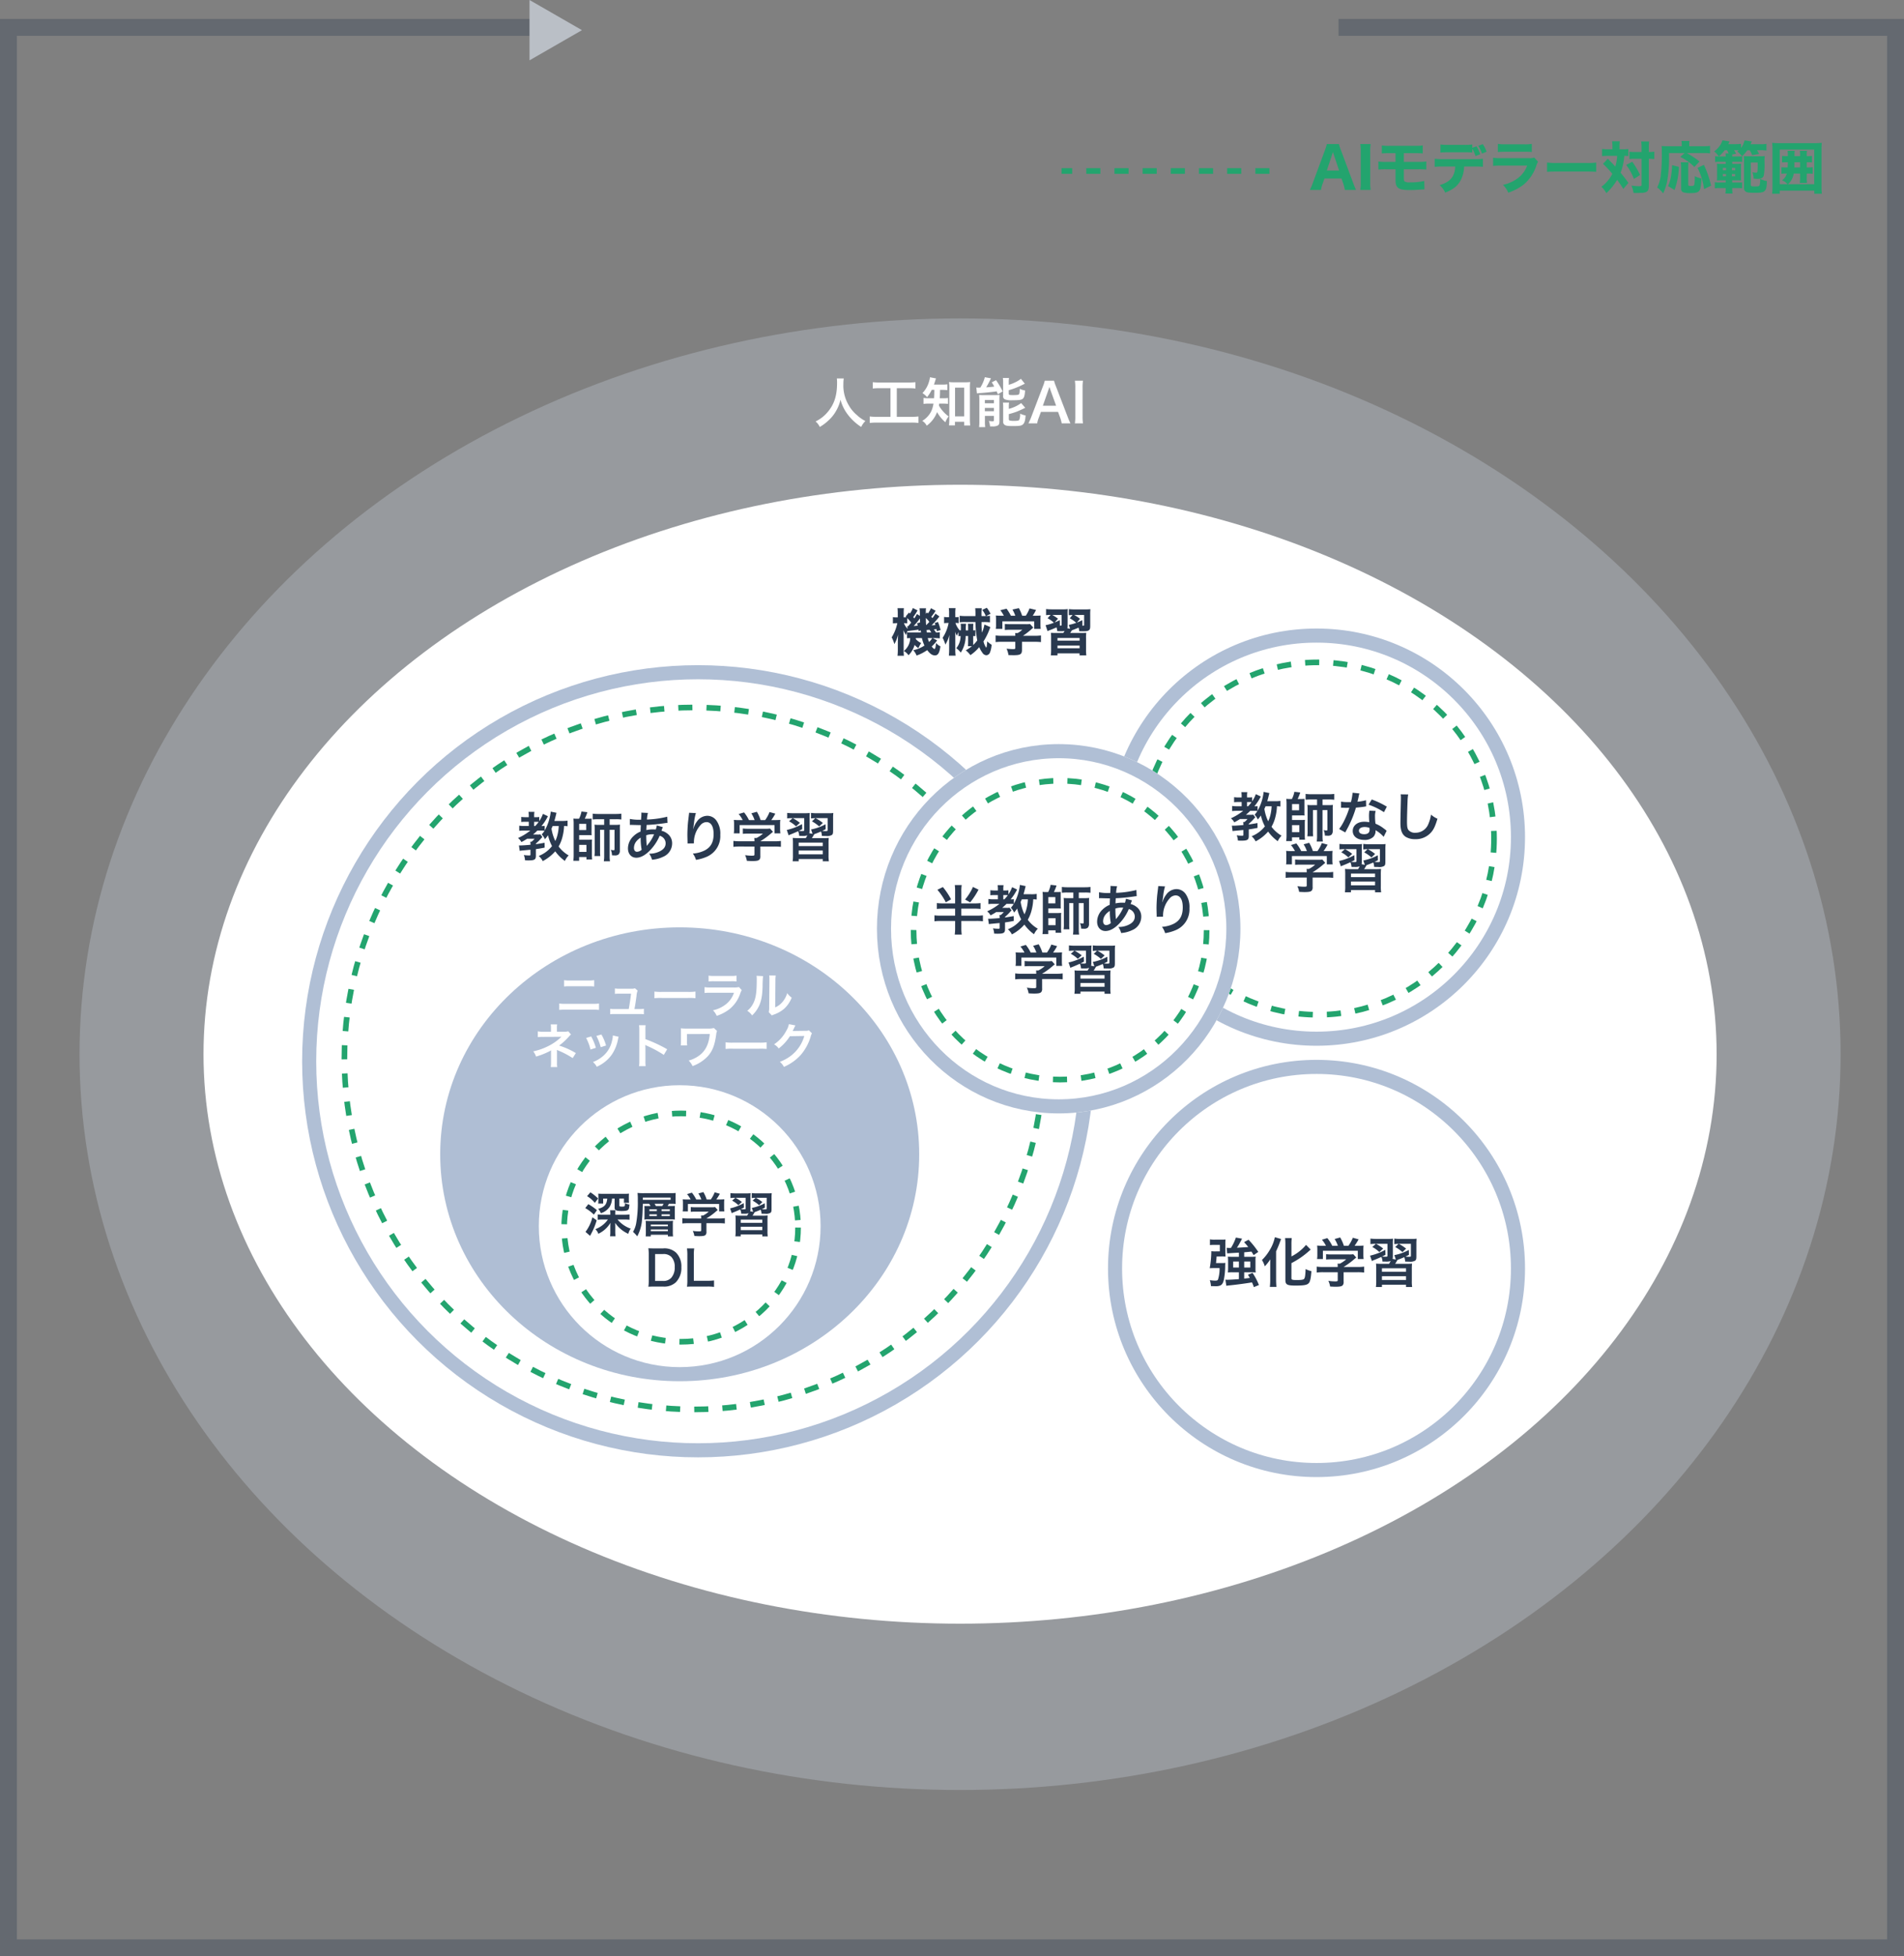 <svg xmlns="http://www.w3.org/2000/svg" width="675.722" height="693.936" viewBox="0 0 675.722 693.936">
  <rect x="0" y="0" width="675.722" height="693.936" fill="#808080" stroke="none"/>
  <g id="グループ_983" data-name="グループ 983" transform="translate(15413.224 -2492.049)">
    <path id="パス_2230" data-name="パス 2230" d="M1504.562,1925.1H1313.739v681.214h669.722V1925.1H1785.776" transform="translate(-16723.963 576.67)" fill="none" stroke="#29394f" stroke-miterlimit="10" stroke-width="6" opacity="0.32"/>
    <ellipse id="楕円形_505" data-name="楕円形 505" cx="312.5" cy="261" rx="312.5" ry="261" transform="translate(-15385 2605)" fill="#a8adb4" opacity="0.572"/>
    <ellipse id="楕円形_506" data-name="楕円形 506" cx="268.5" cy="202" rx="268.5" ry="202" transform="translate(-15341 2664)" fill="#fff"/>
    <path id="パス_2238" data-name="パス 2238" d="M-40.232-15.713a12.428,12.428,0,0,1,.076,1.6c0,4.56-1.026,7.676-3.477,10.488A12.665,12.665,0,0,1-47.776-.456,5.684,5.684,0,0,1-46.293,1.5,16.025,16.025,0,0,0-43.348-.684a13.228,13.228,0,0,0,2.926-3.648A13.6,13.6,0,0,0-38.94-8.17a15.021,15.021,0,0,0,2.527,5.187A18.5,18.5,0,0,0-31.587,1.5,7.069,7.069,0,0,1-30.105-.608,12.653,12.653,0,0,1-33.05-2.66a12.735,12.735,0,0,1-3-3.61,13.639,13.639,0,0,1-1.862-7.486,12.571,12.571,0,0,1,.133-1.957Zm19.038,3.458V-2.09h-4.75a19.922,19.922,0,0,1-2.622-.133v2.3a21.285,21.285,0,0,1,2.584-.133H-13.86a19.87,19.87,0,0,1,2.584.133v-2.3a19.677,19.677,0,0,1-2.584.133h-5.092V-12.255h4.18a22.476,22.476,0,0,1,2.432.114v-2.242a20.954,20.954,0,0,1-2.451.114H-25.014a20.212,20.212,0,0,1-2.47-.114v2.242a22.117,22.117,0,0,1,2.451-.114Zm15.561.589c-.019,1.387-.057,2.394-.1,2.983H-7.343A11.752,11.752,0,0,1-9.471-8.8v2.128A11.665,11.665,0,0,1-7.4-6.783h1.463A10.2,10.2,0,0,1-6.716-4.1,8.135,8.135,0,0,1-9.908-.665a4.5,4.5,0,0,1,1.577,1.71A10.52,10.52,0,0,0-4.664-3.762,13.4,13.4,0,0,0-1.719-.171,7.658,7.658,0,0,1-.56-2.242,11.909,11.909,0,0,1-3.03-4.636a8.538,8.538,0,0,1-.988-1.5c.057-.285.076-.38.114-.646h1.273a12.234,12.234,0,0,1,1.843.1v-2.09a11.569,11.569,0,0,1-1.786.1h-1.14c.076-.969.076-.969.114-2.983h.7a17.969,17.969,0,0,1,1.881.1v-2.071a12.328,12.328,0,0,1-1.881.1H-5.766c.171-.475.285-.8.4-1.2.171-.57.228-.741.323-.988l-2.147-.418a4.534,4.534,0,0,1-.228,1.178,9.757,9.757,0,0,1-2.432,4.446A6.742,6.742,0,0,1-8.217-9.082a11.5,11.5,0,0,0,1.653-2.584ZM1.682-.342H4.95V.969H7.1a22.735,22.735,0,0,1-.114-2.394v-11a15.192,15.192,0,0,1,.095-2.014,11.909,11.909,0,0,1-1.767.095H1.321A11.185,11.185,0,0,1-.427-14.44a16.243,16.243,0,0,1,.114,2.014V-1.235C-.313-.475-.37.342-.427.95H1.682Zm.038-12.1H4.95v10.2H1.72Zm7.771,2.052a8.749,8.749,0,0,1,1.235-.133c1.311-.076,4.541-.418,5.757-.608.133.3.228.532.437,1.026l1.71-1.007a28.465,28.465,0,0,0-2.356-3.971l-1.52.741c.418.684.532.855.874,1.52-1.178.152-1.634.19-2.85.266.437-.722,1.121-1.995,1.349-2.489a6.079,6.079,0,0,1,.361-.7l-2.2-.4a13.23,13.23,0,0,1-1.6,3.686H10.4a1.3,1.3,0,0,1-.228.019,8.359,8.359,0,0,1-.912-.057Zm11.286-3.933a8.1,8.1,0,0,1,.095-1.539H18.687a9.522,9.522,0,0,1,.095,1.634V-9.5a1.138,1.138,0,0,0,.741,1.254,6.778,6.778,0,0,0,2.6.266c2.489,0,3.211-.114,3.705-.589.437-.437.608-1.083.76-2.869a7.083,7.083,0,0,1-1.9-.589c-.038,1.406-.114,1.786-.323,1.976-.247.19-.684.247-2.223.247-1.2,0-1.368-.076-1.368-.532v-1.2A26.619,26.619,0,0,0,25.166-13.2c.931-.456.931-.456,1.33-.627L25.09-15.58a9.542,9.542,0,0,1-2.2,1.33,12.105,12.105,0,0,1-2.109.8ZM20.8-5.548a7.824,7.824,0,0,1,.095-1.577H18.706A9.324,9.324,0,0,1,18.8-5.434v5A1.233,1.233,0,0,0,19.389.8c.494.3,1.1.38,2.964.38,2.394,0,3.059-.133,3.572-.7.494-.551.7-1.273.836-3.059a7.747,7.747,0,0,1-1.938-.646,5.627,5.627,0,0,1-.3,2.185c-.171.285-.646.38-1.9.38A5.712,5.712,0,0,1,21.271-.76c-.361-.076-.475-.19-.475-.513V-3.059a27.389,27.389,0,0,0,2.831-.874c.589-.228,2.451-1.064,3-1.368L25.184-6.973A12.55,12.55,0,0,1,20.8-4.921ZM10.346-.513a15.952,15.952,0,0,1-.1,2.071h2.166a16.59,16.59,0,0,1-.095-2.109V-2.432h3.192V-.855c-.038.285-.114.342-.513.342a6.709,6.709,0,0,1-1.273-.133,7.738,7.738,0,0,1,.418,1.938c.342.019.627.019.8.019A3.854,3.854,0,0,0,16.938.95c.38-.228.532-.665.532-1.482V-8.094c0-.95.019-1.254.057-1.786a13.831,13.831,0,0,1-1.71.076h-4.18a13.485,13.485,0,0,1-1.368-.057,16.694,16.694,0,0,1,.076,1.748ZM12.3-8.075h3.211V-6.9H12.3Zm0,2.812h3.211v1.178H12.3ZM42.684.228a19.938,19.938,0,0,1-.969-2.242L37.5-12.977a12.581,12.581,0,0,1-.646-1.919H33.545a11.254,11.254,0,0,1-.608,1.919L28.757-2.014A20.768,20.768,0,0,1,27.75.228h3.116a9.476,9.476,0,0,1,.57-2l.76-2.071h6.08l.76,2.071a12.776,12.776,0,0,1,.532,2ZM37.591-6.023H32.88l1.976-5.624c.057-.171.057-.171.361-1.064.209.627.266.855.342,1.064Zm6.65-8.873a14.2,14.2,0,0,1,.152,2.451V-2.223A14.335,14.335,0,0,1,44.241.228h2.888a14.336,14.336,0,0,1-.152-2.451V-12.445a14.2,14.2,0,0,1,.152-2.451Z" transform="translate(-15076 2642)" fill="#fff"/>
    <path id="多角形_32" data-name="多角形 32" d="M10.7,0,21.4,18.611H0Z" transform="translate(-15206.689 2492.049) rotate(90)" fill="#babfc6"/>
    <g id="楕円形_514" data-name="楕円形 514" transform="translate(-15020 2715)" fill="#fff" stroke="#b0bfd5" stroke-width="5">
      <circle cx="74" cy="74" r="74" stroke="none"/>
      <circle cx="74" cy="74" r="71.5" fill="none"/>
    </g>
    <g id="楕円形_507" data-name="楕円形 507" transform="translate(-15306 2728)" fill="#fff" stroke="#b0bfd5" stroke-width="5">
      <circle cx="140.5" cy="140.5" r="140.5" stroke="none"/>
      <circle cx="140.5" cy="140.5" r="138" fill="none"/>
    </g>
    <g id="楕円形_515" data-name="楕円形 515" transform="translate(-15020 2868)" fill="#fff" stroke="#b0bfd5" stroke-width="5">
      <circle cx="74" cy="74" r="74" stroke="none"/>
      <circle cx="74" cy="74" r="71.5" fill="none"/>
    </g>
    <g id="楕円形_516" data-name="楕円形 516" transform="translate(-15009 2726)" fill="#fff" stroke="#23a46e" stroke-width="2" stroke-dasharray="5">
      <circle cx="63.5" cy="63.5" r="63.5" stroke="none"/>
      <circle cx="63.5" cy="63.5" r="62.5" fill="none"/>
    </g>
    <path id="パス_2233" data-name="パス 2233" d="M-19.8-12.863a11.673,11.673,0,0,1-1.9.114h-2.774c.228-.817.342-1.235.4-1.482.228-.931.228-.931.342-1.406l-2.033-.418a17.452,17.452,0,0,1-2.147,6.688V-11a6.53,6.53,0,0,1-1.14.057,17.6,17.6,0,0,0,2.28-3.477l-1.767-.836a10.942,10.942,0,0,1-1.311,2.565v-1.463a6.18,6.18,0,0,1-1.14.076h-.665v-.513a6.646,6.646,0,0,1,.095-1.368h-2.109a8.979,8.979,0,0,1,.1,1.349v.532h-1.1a11.251,11.251,0,0,1-1.577-.1v1.8a10.782,10.782,0,0,1,1.539-.076h1.14v1.5h-1.6a11.556,11.556,0,0,1-1.786-.114v1.824a14.382,14.382,0,0,1,1.748-.095h2.185a19.949,19.949,0,0,1-4.37,2.66,4.772,4.772,0,0,1,1.216,1.425c.76-.4,1.292-.7,2.033-1.178H-31.5a6.393,6.393,0,0,1-1.083,1.064h-.456a4.409,4.409,0,0,1,.076,1.083c-1.577.133-2.926.228-3.553.228h-.532l.266,1.919a8.779,8.779,0,0,1,1.007-.133c1.634-.152,1.634-.152,2.812-.266V-.893c0,.323-.038.38-.342.38a12.938,12.938,0,0,1-2.014-.133A5.5,5.5,0,0,1-34.9,1.216c.665.038.912.038,1.235.038,2.128,0,2.622-.3,2.622-1.615V-2.755c1.026-.133,1.6-.228,3.116-.532L-27.949-5c-1.5.266-2.071.361-3.1.494v-.209a16.315,16.315,0,0,0,1.919-1.9s.133-.152.4-.418l-.722-.95a5.084,5.084,0,0,1-1.14.057h-1.463a20.292,20.292,0,0,0,1.539-1.406h1.444a9.441,9.441,0,0,1,1.1.057,7.431,7.431,0,0,1-1.007,1.311,5.281,5.281,0,0,1,1.14,1.71,12.645,12.645,0,0,0,1.1-1.425,15.659,15.659,0,0,0,1.425,3.857,11.271,11.271,0,0,1-4.712,3.5A6.208,6.208,0,0,1-28.6,1.5a15.289,15.289,0,0,0,4.427-3.477,14.975,14.975,0,0,0,3.42,3.42A6.325,6.325,0,0,1-19.4-.513a11.671,11.671,0,0,1-3.572-3.173,13.1,13.1,0,0,0,1.406-3.572,17.937,17.937,0,0,0,.532-3.705,10.248,10.248,0,0,1,1.235.1Zm-3.135,1.919a14.943,14.943,0,0,1-.475,3.287,9.984,9.984,0,0,1-.741,2.033A15.564,15.564,0,0,1-25.5-10.013c.152-.342.228-.494.418-.931Zm-8.721,0v-1.5h.836c.247,0,.57.019.76.038a12.1,12.1,0,0,1-1.216,1.463ZM-16.4-13.528a13.2,13.2,0,0,1-1.33-.057c.038.266.095,1.1.095,1.539V-.608a13.531,13.531,0,0,1-.133,2h2.071V.057h2.6V.912h2.014a11.256,11.256,0,0,1-.076-1.558V-4.712A10.557,10.557,0,0,1-11.1-6.137a11.863,11.863,0,0,1-1.349.057h-3.23V-7.714h3.211a11.091,11.091,0,0,1,1.216.038,12.492,12.492,0,0,1-.038-1.349v-3.382c0-.418,0-.779.038-1.178a12.261,12.261,0,0,1-1.273.057H-13.7a15.938,15.938,0,0,0,.931-2.318l-2.09-.247a8.924,8.924,0,0,1-.874,2.565Zm.722,1.805h2.489v2.2h-2.489Zm0,7.467h2.584v2.489h-2.584Zm8.873-9.1v2H-8.645a11.174,11.174,0,0,1-1.6-.076,11.042,11.042,0,0,1,.076,1.577v7.486A12.572,12.572,0,0,1-10.26-.3h2.071a12.862,12.862,0,0,1-.076-1.824V-9.6H-6.8V-.342a11.457,11.457,0,0,1-.133,1.9H-4.75a11.465,11.465,0,0,1-.114-1.9V-9.6h1.729v6.878c0,.285-.076.361-.342.361a6.3,6.3,0,0,1-.988-.133A4.58,4.58,0,0,1-4.047-.551c.456.019.627.038.912.038a2.1,2.1,0,0,0,1.387-.3A1.791,1.791,0,0,0-1.235-2.2V-9.937a10.037,10.037,0,0,1,.057-1.5,10.825,10.825,0,0,1-1.52.076H-4.864v-2H-2.6a13.942,13.942,0,0,1,1.881.1v-2.071a14.091,14.091,0,0,1-1.957.114H-8.873a14.116,14.116,0,0,1-1.995-.114v2.071a13.772,13.772,0,0,1,1.881-.1ZM5.8-15.751a19.411,19.411,0,0,1-.57,3.306c-.418.019-.741.019-.969.019A13.192,13.192,0,0,1,1.691-12.6v2.166l1.007.019c.4.019.513.019.76.019.228,0,.342,0,1.2-.019A29.23,29.23,0,0,1,2.869-5.928a17.3,17.3,0,0,1-1.843,3.04L3.211-1.672c.114-.228.114-.228.361-.684.722-1.33.893-1.672,1.33-2.6a36.47,36.47,0,0,0,2.09-5.51c1.178-.1,2.337-.228,3.021-.342a3.7,3.7,0,0,1,.608-.1l-.057-2.185a16.3,16.3,0,0,1-3.04.532c.209-.836.3-1.216.4-1.672a9.511,9.511,0,0,1,.3-1.273Zm12.16,4.94A29.993,29.993,0,0,0,12.6-13.357l-1.14,1.843a23.254,23.254,0,0,1,5.472,2.66Zm-.076,8.569a3.4,3.4,0,0,1-.285-.266,7.005,7.005,0,0,0-.665-.513,11.871,11.871,0,0,0-3-1.748,20.173,20.173,0,0,1-.171-2.6,6.333,6.333,0,0,1,.228-1.919L11.78-9.4a10.078,10.078,0,0,0-.152,1.919c0,.57.038,1.311.095,2.185a9.437,9.437,0,0,0-1.767-.171c-2.413,0-4.1,1.349-4.1,3.268C5.852-.266,7.486.988,9.994.988A4.387,4.387,0,0,0,13.148-.076a3.036,3.036,0,0,0,.817-2.014c0-.076-.019-.209-.038-.38A11.491,11.491,0,0,1,16.834-.114ZM11.8-3.287s.038.456.038.646c0,1.064-.627,1.6-1.919,1.6C8.74-1.045,8.056-1.5,8.056-2.28c0-.8.8-1.311,2.033-1.311A4.79,4.79,0,0,1,11.8-3.287ZM22.876-15.181a9.449,9.449,0,0,1,.076,1.292c0,.266,0,.665-.019,1.235-.114,4.769-.152,6.669-.152,7.657,0,2.546.551,4.009,1.862,4.883a6.194,6.194,0,0,0,3.325.836,7.191,7.191,0,0,0,5.7-2.413c.931-1.045,1.5-2.28,2.261-4.845A8.206,8.206,0,0,1,33.63-8a12.737,12.737,0,0,1-.874,3.192,4.889,4.889,0,0,1-4.6,3.249,3.009,3.009,0,0,1-2.546-.988c-.38-.57-.494-1.254-.494-3.059,0-1.349.114-5.206.19-6.973a17.368,17.368,0,0,1,.228-2.565ZM-10.469,14.333v2.812c0,.38-.133.437-.969.437a17.3,17.3,0,0,1-2.356-.19,7.21,7.21,0,0,1,.627,2.014c.988.057,1.615.076,1.862.076,1.71,0,2.356-.152,2.679-.627a1.834,1.834,0,0,0,.247-1.2V14.333h4.94a18.77,18.77,0,0,1,2.356.114V12.338a15.65,15.65,0,0,1-2.337.133H-8.379v-.019a26.6,26.6,0,0,0,3.8-2.774c.361-.3.361-.3.684-.57L-4.94,7.949a8.587,8.587,0,0,1-1.444.076h-6.289a13.856,13.856,0,0,1-1.919-.1v1.9a18.823,18.823,0,0,1,1.9-.076h5.225a10.062,10.062,0,0,1-2.242,1.539h-.817a8.888,8.888,0,0,1,.057,1.045v.133h-5.168a16.122,16.122,0,0,1-2.3-.133v2.109a18.511,18.511,0,0,1,2.318-.114Zm-5.073-9.386a18.273,18.273,0,0,1-2.242-.076,12.487,12.487,0,0,1,.076,1.577V8.2A8.33,8.33,0,0,1-17.8,9.659h2.071V6.714H-3.344V9.659h2.071a11.518,11.518,0,0,1-.1-1.444V6.448a11.924,11.924,0,0,1,.076-1.577,22.87,22.87,0,0,1-2.337.076h-.855a19.906,19.906,0,0,0,1.425-2.28L-5.111,2.1a12.588,12.588,0,0,1-1.558,2.85H-8.284A15.034,15.034,0,0,0-9.6,2l-1.976.551a11.112,11.112,0,0,1,1.159,2.394h-2.014A14.008,14.008,0,0,0-14.155,2.23l-1.919.57a11.007,11.007,0,0,1,1.425,2.147ZM17.442,4.4a16.625,16.625,0,0,1,.076-1.957,12.891,12.891,0,0,1-1.8.076H11.742A14.191,14.191,0,0,1,9.6,2.4V4.377a8.893,8.893,0,0,1,1.52-.1L9.937,5.4a13.055,13.055,0,0,1,2.565,1.8l1.292-1.235a14.7,14.7,0,0,0-2.6-1.71H15.5V8.4c0,.437-.057.456-.874.456a7.94,7.94,0,0,1-1.064-.076A10.837,10.837,0,0,0,14.8,8.158l-.038-1.729a17.84,17.84,0,0,1-5.13,1.843l.513,1.558L8.987,9.6a3.341,3.341,0,0,0,.1-.931V4.358a14.159,14.159,0,0,1,.076-1.919,15.3,15.3,0,0,1-1.919.076H3.249A16.352,16.352,0,0,1,1.14,2.4V4.358a10.634,10.634,0,0,1,1.729-.095h.209L1.8,5.384a10.928,10.928,0,0,1,2.489,1.8L5.662,5.935A15.458,15.458,0,0,0,3.116,4.263H7.182V8.4c0,.418-.057.437-.95.437-.209,0-.418-.019-1.007-.057.551-.247.684-.323,1.254-.627L6.422,6.391A20.55,20.55,0,0,1,1.007,8.462l.646,1.9a6.267,6.267,0,0,1,.855-.38C3.42,9.621,4.1,9.317,5.016,8.9a4.232,4.232,0,0,1,.4,1.653c.418.019.988.019,1.216.019a4.682,4.682,0,0,0,1.691-.209c-.361.665-.4.7-.57.988H5.206a19.317,19.317,0,0,1-2.09-.076,20.206,20.206,0,0,1,.076,2.185v3.914a12.75,12.75,0,0,1-.114,2.185H5.225v-.779h8.55v.779h2.166a12.356,12.356,0,0,1-.114-2.185V13.421a19.622,19.622,0,0,1,.076-2.147,19.093,19.093,0,0,1-2.09.076H9.9a13.83,13.83,0,0,0,.836-1.387c.19-.076.247-.1.494-.19.855-.323,1.1-.418,1.919-.779a4.546,4.546,0,0,1,.3,1.558c.874.038,1.1.038,1.463.038A3.475,3.475,0,0,0,17,10.229c.342-.266.437-.57.437-1.52ZM5.225,12.927h8.55v1.254H5.225Zm0,2.812h8.55v1.349H5.225Z" transform="translate(-14939 2789)" fill="#29394f"/>
    <path id="パス_2234" data-name="パス 2234" d="M-26.543-9.139h-2.318c-.722,0-1.121-.019-1.6-.057.038.437.076.912.076,1.406v2.717c0,.57-.038,1.045-.076,1.5a13.474,13.474,0,0,1,1.634-.076h2.28v2.432c-1.691.133-3.439.228-4.218.228a3.175,3.175,0,0,1-.57-.038l.323,2.166c.342-.057.38-.057,1.273-.152,2.28-.228,5.529-.665,7.847-1.045a17.726,17.726,0,0,1,.665,1.672l1.786-.741A21.835,21.835,0,0,0-21.7-3.439l-1.634.665c.323.532.475.779.665,1.121-.969.133-.969.133-1.995.247V-3.648h2.508a13.708,13.708,0,0,1,1.577.076,8.738,8.738,0,0,1-.076-1.482V-7.885a6.965,6.965,0,0,1,.076-1.33,11.538,11.538,0,0,1-1.52.076h-2.565v-1.6c.912-.076,1.539-.133,2.584-.247.247.4.4.608.76,1.254l1.653-1.14a29.137,29.137,0,0,0-3.458-4.313l-1.577.836c.76.855,1.045,1.178,1.482,1.748-1.273.1-2.622.171-4.028.247a18,18,0,0,0,1.121-1.881c.494-.912.494-.912.7-1.33l-2.185-.4a17.074,17.074,0,0,1-1.748,3.667c-.418.019-.418.019-.551.019a7.492,7.492,0,0,1-.988-.057l.209,1.995c.228-.038,1.615-.133,4.142-.266Zm0,1.672v2.128h-2.033V-7.467Zm1.881,0H-22.5v2.128h-2.166Zm-10.013.551c.095-.741.095-.741.228-2.356h1.805a12.576,12.576,0,0,1,1.349.057q-.057-.912-.057-1.767v-2.85a11.605,11.605,0,0,1,.057-1.444c-.437.038-.836.057-1.463.057h-2.3a8.138,8.138,0,0,1-1.767-.114V-13.3a11.926,11.926,0,0,1,1.653-.076h1.862v2.318h-1.444a9.6,9.6,0,0,1-1.577-.076,36.3,36.3,0,0,1-.57,6.042c.437-.019.8-.038,1.311-.038H-33.4a12.623,12.623,0,0,1-.532,3.971c-.133.38-.361.475-1.064.475A12.7,12.7,0,0,1-36.86-.855a8.8,8.8,0,0,1,.4,2.109c.57.019,1.064.038,1.653.038a3.956,3.956,0,0,0,1.653-.247c.665-.323,1.026-.912,1.273-2.071a26.51,26.51,0,0,0,.475-5.035c.019-.4.019-.532.057-.912a11.485,11.485,0,0,1-1.33.057ZM-7.9-6.9a29.057,29.057,0,0,0,6.422-4.446c.19-.152.266-.228.418-.342l-1.653-1.672A16.477,16.477,0,0,1-7.9-9.272v-4.237a17.637,17.637,0,0,1,.114-2.28h-2.375a17.841,17.841,0,0,1,.114,2.28V-.988c0,1.729.57,2.052,3.648,2.052S-2.28.855-1.691.133c.456-.57.722-1.824.874-4.18a9.3,9.3,0,0,1-2.052-.741c-.1,2.3-.209,3.04-.532,3.477-.247.3-.931.418-2.641.418-1.52,0-1.862-.114-1.862-.627ZM-15.428-.931a20.621,20.621,0,0,1-.133,2.47h2.337c-.076-.8-.114-1.653-.114-2.432V-11.1A35.309,35.309,0,0,0-11.97-14.4c.171-.456.247-.665.418-1.045l-2.223-.646a14.463,14.463,0,0,1-1.919,4.712A16.629,16.629,0,0,1-18.354-8a9.527,9.527,0,0,1,1.007,2.242,19.71,19.71,0,0,0,1.957-2.47c-.038,1.273-.038,1.463-.038,2.128ZM8.531-3.667V-.855c0,.38-.133.437-.969.437a17.3,17.3,0,0,1-2.356-.19,7.21,7.21,0,0,1,.627,2.014c.988.057,1.615.076,1.862.076,1.71,0,2.356-.152,2.679-.627a1.834,1.834,0,0,0,.247-1.2V-3.667h4.94a18.77,18.77,0,0,1,2.356.114V-5.662a15.65,15.65,0,0,1-2.337.133H10.621v-.019a26.6,26.6,0,0,0,3.8-2.774c.361-.3.361-.3.684-.57L14.06-10.051a8.587,8.587,0,0,1-1.444.076H6.327a13.856,13.856,0,0,1-1.919-.1v1.9a18.823,18.823,0,0,1,1.9-.076h5.225A10.062,10.062,0,0,1,9.291-6.707H8.474a8.888,8.888,0,0,1,.057,1.045v.133H3.363a16.122,16.122,0,0,1-2.3-.133v2.109a18.511,18.511,0,0,1,2.318-.114ZM3.458-13.053a18.273,18.273,0,0,1-2.242-.076,12.488,12.488,0,0,1,.076,1.577V-9.8a8.33,8.33,0,0,1-.1,1.463H3.268v-2.945H15.656v2.945h2.071a11.518,11.518,0,0,1-.1-1.444v-1.767a11.924,11.924,0,0,1,.076-1.577,22.87,22.87,0,0,1-2.337.076h-.855a19.906,19.906,0,0,0,1.425-2.28l-2.052-.57a12.588,12.588,0,0,1-1.558,2.85H10.716A15.034,15.034,0,0,0,9.4-16l-1.976.551a11.112,11.112,0,0,1,1.159,2.394H6.574A14.009,14.009,0,0,0,4.845-15.77l-1.919.57a11.006,11.006,0,0,1,1.425,2.147ZM36.442-13.6a16.625,16.625,0,0,1,.076-1.957,12.891,12.891,0,0,1-1.8.076H30.742A14.191,14.191,0,0,1,28.6-15.6v1.976a8.893,8.893,0,0,1,1.52-.1L28.937-12.6a13.055,13.055,0,0,1,2.565,1.8l1.292-1.235a14.7,14.7,0,0,0-2.6-1.71H34.5V-9.6c0,.437-.057.456-.874.456a7.94,7.94,0,0,1-1.064-.076A10.837,10.837,0,0,0,33.8-9.842l-.038-1.729a17.84,17.84,0,0,1-5.13,1.843l.513,1.558L27.987-8.4a3.341,3.341,0,0,0,.1-.931v-4.313a14.159,14.159,0,0,1,.076-1.919,15.3,15.3,0,0,1-1.919.076h-3.99A16.352,16.352,0,0,1,20.14-15.6v1.957a10.634,10.634,0,0,1,1.729-.095h.209l-1.273,1.121a10.928,10.928,0,0,1,2.489,1.8l1.368-1.254a15.458,15.458,0,0,0-2.546-1.672h4.066V-9.6c0,.418-.057.437-.95.437-.209,0-.418-.019-1.007-.057.551-.247.684-.323,1.254-.627l-.057-1.767a20.55,20.55,0,0,1-5.415,2.071l.646,1.9a6.268,6.268,0,0,1,.855-.38c.912-.361,1.6-.665,2.508-1.083a4.232,4.232,0,0,1,.4,1.653c.418.019.988.019,1.216.019a4.682,4.682,0,0,0,1.691-.209c-.361.665-.4.7-.57.988H24.206a19.317,19.317,0,0,1-2.09-.076,20.206,20.206,0,0,1,.076,2.185V-.627a12.75,12.75,0,0,1-.114,2.185h2.147V.779h8.55v.779h2.166a12.356,12.356,0,0,1-.114-2.185V-4.579A19.622,19.622,0,0,1,34.9-6.726a19.093,19.093,0,0,1-2.09.076H28.9a13.83,13.83,0,0,0,.836-1.387c.19-.076.247-.1.494-.19.855-.323,1.1-.418,1.919-.779a4.546,4.546,0,0,1,.3,1.558c.874.038,1.1.038,1.463.038A3.475,3.475,0,0,0,36-7.771c.342-.266.437-.57.437-1.52ZM24.225-5.073h8.55v1.254h-8.55Zm0,2.812h8.55V-.912h-8.55Z" transform="translate(-14947 2947)" fill="#29394f"/>
    <g id="楕円形_508" data-name="楕円形 508" transform="translate(-15292 2742)" fill="#fff" stroke="#23a46e" stroke-width="2" stroke-dasharray="5">
      <ellipse cx="125" cy="125.5" rx="125" ry="125.5" stroke="none"/>
      <ellipse cx="125" cy="125.5" rx="124" ry="124.5" fill="none"/>
    </g>
    <g id="楕円形_510" data-name="楕円形 510" transform="translate(-15102 2756)" fill="#fff" stroke="#b0bfd5" stroke-width="5">
      <ellipse cx="64.5" cy="65.5" rx="64.5" ry="65.5" stroke="none"/>
      <ellipse cx="64.5" cy="65.5" rx="62" ry="63" fill="none"/>
    </g>
    <g id="楕円形_511" data-name="楕円形 511" transform="translate(-15090 2768)" fill="#fff" stroke="#23a46e" stroke-width="2" stroke-dasharray="5">
      <ellipse cx="53" cy="54" rx="53" ry="54" stroke="none"/>
      <ellipse cx="53" cy="54" rx="52" ry="53" fill="none"/>
    </g>
    <g id="グループ_956" data-name="グループ 956">
      <path id="パス_2232" data-name="パス 2232" d="M-37.05-9.5v-4.18A13.088,13.088,0,0,1-36.917-16h-2.451a19.5,19.5,0,0,1,.114,2.337V-9.5h-4.237a17.8,17.8,0,0,1-2.242-.114v2.09a17.8,17.8,0,0,1,2.242-.114h4.237v2.489h-5.054a17.039,17.039,0,0,1-2.28-.114v2.109a17.435,17.435,0,0,1,2.28-.114h5.054V-.836a17.709,17.709,0,0,1-.133,2.394h2.47A16.624,16.624,0,0,1-37.05-.8v-2.47h5.377a17.435,17.435,0,0,1,2.28.114V-5.263a16.526,16.526,0,0,1-2.261.114h-5.4V-7.638h4.6a17.469,17.469,0,0,1,2.223.114v-2.09a16.467,16.467,0,0,1-2.223.114Zm-8.493-4.826A21.647,21.647,0,0,1-42.56-9.88l1.862-1.064A24.805,24.805,0,0,0-43.6-15.3Zm12.616-1.007a18.827,18.827,0,0,1-2.793,4.465l1.805,1.007a25.8,25.8,0,0,0,2.964-4.522Zm22.629,2.47a11.673,11.673,0,0,1-1.9.114h-2.774c.228-.817.342-1.235.4-1.482.228-.931.228-.931.342-1.406l-2.033-.418a17.452,17.452,0,0,1-2.147,6.688V-11a6.53,6.53,0,0,1-1.14.057,17.6,17.6,0,0,0,2.28-3.477l-1.767-.836a10.942,10.942,0,0,1-1.311,2.565v-1.463a6.18,6.18,0,0,1-1.14.076h-.665v-.513a6.646,6.646,0,0,1,.095-1.368h-2.109a8.979,8.979,0,0,1,.095,1.349v.532h-1.1a11.251,11.251,0,0,1-1.577-.1v1.8a10.782,10.782,0,0,1,1.539-.076h1.14v1.5h-1.6a11.555,11.555,0,0,1-1.786-.114v1.824a14.382,14.382,0,0,1,1.748-.095h2.185a19.949,19.949,0,0,1-4.37,2.66,4.772,4.772,0,0,1,1.216,1.425c.76-.4,1.292-.7,2.033-1.178H-22a6.393,6.393,0,0,1-1.083,1.064h-.456a4.409,4.409,0,0,1,.076,1.083c-1.577.133-2.926.228-3.553.228h-.532l.266,1.919a8.779,8.779,0,0,1,1.007-.133c1.634-.152,1.634-.152,2.812-.266V-.893c0,.323-.038.38-.342.38a12.938,12.938,0,0,1-2.014-.133A5.5,5.5,0,0,1-25.4,1.216c.665.038.912.038,1.235.038,2.128,0,2.622-.3,2.622-1.615V-2.755c1.026-.133,1.6-.228,3.116-.532L-18.449-5c-1.5.266-2.071.361-3.1.494v-.209a16.315,16.315,0,0,0,1.919-1.9s.133-.152.4-.418l-.722-.95a5.084,5.084,0,0,1-1.14.057h-1.463a20.293,20.293,0,0,0,1.539-1.406h1.444a9.441,9.441,0,0,1,1.1.057,7.431,7.431,0,0,1-1.007,1.311,5.281,5.281,0,0,1,1.14,1.71,12.645,12.645,0,0,0,1.1-1.425,15.659,15.659,0,0,0,1.425,3.857,11.271,11.271,0,0,1-4.712,3.5A6.208,6.208,0,0,1-19.1,1.5a15.289,15.289,0,0,0,4.427-3.477,14.975,14.975,0,0,0,3.42,3.42A6.325,6.325,0,0,1-9.9-.513a11.671,11.671,0,0,1-3.572-3.173,13.1,13.1,0,0,0,1.406-3.572,17.937,17.937,0,0,0,.532-3.705,10.248,10.248,0,0,1,1.235.1Zm-3.135,1.919a14.943,14.943,0,0,1-.475,3.287,9.984,9.984,0,0,1-.741,2.033A15.564,15.564,0,0,1-16-10.013c.152-.342.228-.494.418-.931Zm-8.721,0v-1.5h.836c.247,0,.57.019.76.038a12.1,12.1,0,0,1-1.216,1.463ZM-6.9-13.528a13.2,13.2,0,0,1-1.33-.057c.038.266.1,1.1.1,1.539V-.608a13.531,13.531,0,0,1-.133,2h2.071V.057h2.6V.912h2.014A11.256,11.256,0,0,1-1.653-.646V-4.712A10.557,10.557,0,0,1-1.6-6.137a11.863,11.863,0,0,1-1.349.057h-3.23V-7.714h3.211a11.091,11.091,0,0,1,1.216.038,12.492,12.492,0,0,1-.038-1.349v-3.382c0-.418,0-.779.038-1.178a12.261,12.261,0,0,1-1.273.057H-4.2a15.938,15.938,0,0,0,.931-2.318l-2.09-.247a8.924,8.924,0,0,1-.874,2.565Zm.722,1.805h2.489v2.2H-6.175Zm0,7.467h2.584v2.489H-6.175Zm8.873-9.1v2H.855a11.174,11.174,0,0,1-1.6-.076A11.042,11.042,0,0,1-.665-9.861v7.486A12.572,12.572,0,0,1-.76-.3H1.311a12.862,12.862,0,0,1-.076-1.824V-9.6H2.7V-.342a11.457,11.457,0,0,1-.133,1.9H4.75a11.465,11.465,0,0,1-.114-1.9V-9.6H6.365v6.878c0,.285-.076.361-.342.361a6.3,6.3,0,0,1-.988-.133A4.58,4.58,0,0,1,5.453-.551c.456.019.627.038.912.038a2.1,2.1,0,0,0,1.387-.3A1.791,1.791,0,0,0,8.265-2.2V-9.937a10.037,10.037,0,0,1,.057-1.5,10.825,10.825,0,0,1-1.52.076H4.636v-2H6.9a13.942,13.942,0,0,1,1.881.1v-2.071a14.091,14.091,0,0,1-1.957.114H.627a14.116,14.116,0,0,1-1.995-.114v2.071a13.772,13.772,0,0,1,1.881-.1Zm18.677,2.2A7.127,7.127,0,0,1,21-9.709a5.38,5.38,0,0,0-.722-.038,10.513,10.513,0,0,0-2.622.247c.019-.4.038-1.007.095-1.824a60.955,60.955,0,0,0,6.688-.665c.4-.057.475-.057.741-.076L25.08-14.25a34.43,34.43,0,0,1-7.2,1.007,11.185,11.185,0,0,1,.342-2.337l-2.356-.114a1.069,1.069,0,0,1,.038.3c0,.361-.019.836-.038,1.083-.057.76-.057.76-.076,1.14h-.418a16.809,16.809,0,0,1-3.553-.285v2.128c.209-.019.38-.019.437-.019h.361c1.843.057,2.869.076,3.078.076-.038.912-.076,1.672-.076,2.28a7.853,7.853,0,0,0-2.6,1.71,5.969,5.969,0,0,0-1.881,4.256C11.134-1.045,12.331.3,14.1.3c1.577,0,3.268-.931,4.978-2.736a16.768,16.768,0,0,0,3.306-5.054A2.786,2.786,0,0,1,24.51-4.864c0,1.311-.7,2.242-2.223,2.964a7.878,7.878,0,0,1-3.629.76,6.12,6.12,0,0,1,1.007,2.147A10.583,10.583,0,0,0,23.541,0a5.165,5.165,0,0,0,3.268-4.75A4.239,4.239,0,0,0,25-8.341a5.116,5.116,0,0,0-1.976-.931c.057-.171.076-.19.266-.722a4.388,4.388,0,0,1,.228-.551ZM15.656-6.821A20.84,20.84,0,0,0,16-2.527a2.618,2.618,0,0,1-1.653.722c-.665,0-1.083-.532-1.083-1.387a3.767,3.767,0,0,1,.855-2.318A5.651,5.651,0,0,1,15.656-6.821ZM17.8-3.952a.779.779,0,0,1-.019-.209,1,1,0,0,0-.019-.247,31.6,31.6,0,0,1-.133-3.268,6.98,6.98,0,0,1,2.28-.342A4.462,4.462,0,0,1,20.406-8,14.456,14.456,0,0,1,18.05-4.2a1.754,1.754,0,0,0-.209.266Zm15.029-11.7a4.466,4.466,0,0,1-.057.646l-.285,2.356c-.152,1.311-.266,3.42-.266,4.959,0,.38.038,1.786.057,2.337V-5a1.477,1.477,0,0,1-.019.247l2.28-.038v-.4a9.11,9.11,0,0,1,2.394-6.137,2.828,2.828,0,0,1,2.052-1.007c1.634,0,2.546,1.52,2.546,4.256,0,2.888-1.007,4.693-3.211,5.814a11.091,11.091,0,0,1-4.161,1.083,7.268,7.268,0,0,1,1.121,2.242A16.2,16.2,0,0,0,39.007,0a7.986,7.986,0,0,0,4.9-7.809,7.957,7.957,0,0,0-1.368-5.054,3.979,3.979,0,0,0-3.249-1.71,4.536,4.536,0,0,0-3.61,1.938,7.681,7.681,0,0,0-1.2,2.261,4.171,4.171,0,0,1-.114.418h-.057c.038-.456.114-1.1.247-1.9a18.638,18.638,0,0,1,.684-3.667Zm-43.3,32.989v2.812c0,.38-.133.437-.969.437a17.3,17.3,0,0,1-2.356-.19,7.21,7.21,0,0,1,.627,2.014c.988.057,1.615.076,1.862.076,1.71,0,2.356-.152,2.679-.627a1.834,1.834,0,0,0,.247-1.2V17.333h4.94a18.77,18.77,0,0,1,2.356.114V15.338a15.65,15.65,0,0,1-2.337.133H-8.379v-.019a26.6,26.6,0,0,0,3.8-2.774c.361-.3.361-.3.684-.57L-4.94,10.949a8.587,8.587,0,0,1-1.444.076h-6.289a13.856,13.856,0,0,1-1.919-.1v1.9a18.823,18.823,0,0,1,1.9-.076h5.225a10.062,10.062,0,0,1-2.242,1.539h-.817a8.888,8.888,0,0,1,.057,1.045v.133h-5.168a16.122,16.122,0,0,1-2.3-.133v2.109a18.511,18.511,0,0,1,2.318-.114Zm-5.073-9.386a18.273,18.273,0,0,1-2.242-.076,12.487,12.487,0,0,1,.076,1.577V11.2a8.33,8.33,0,0,1-.095,1.463h2.071V9.714H-3.344v2.945h2.071a11.518,11.518,0,0,1-.1-1.444V9.448a11.924,11.924,0,0,1,.076-1.577,22.87,22.87,0,0,1-2.337.076h-.855a19.906,19.906,0,0,0,1.425-2.28L-5.111,5.1a12.588,12.588,0,0,1-1.558,2.85H-8.284A15.034,15.034,0,0,0-9.6,5l-1.976.551a11.112,11.112,0,0,1,1.159,2.394h-2.014A14.008,14.008,0,0,0-14.155,5.23l-1.919.57a11.007,11.007,0,0,1,1.425,2.147ZM17.442,7.4a16.625,16.625,0,0,1,.076-1.957,12.891,12.891,0,0,1-1.8.076H11.742A14.191,14.191,0,0,1,9.6,5.4V7.377a8.893,8.893,0,0,1,1.52-.1L9.937,8.4a13.055,13.055,0,0,1,2.565,1.8l1.292-1.235a14.7,14.7,0,0,0-2.6-1.71H15.5V11.4c0,.437-.057.456-.874.456a7.94,7.94,0,0,1-1.064-.076,10.837,10.837,0,0,0,1.235-.627l-.038-1.729a17.84,17.84,0,0,1-5.13,1.843l.513,1.558L8.987,12.6a3.341,3.341,0,0,0,.1-.931V7.358a14.159,14.159,0,0,1,.076-1.919,15.3,15.3,0,0,1-1.919.076H3.249A16.352,16.352,0,0,1,1.14,5.4V7.358a10.634,10.634,0,0,1,1.729-.095h.209L1.8,8.384a10.928,10.928,0,0,1,2.489,1.8L5.662,8.935A15.458,15.458,0,0,0,3.116,7.263H7.182V11.4c0,.418-.057.437-.95.437-.209,0-.418-.019-1.007-.057.551-.247.684-.323,1.254-.627L6.422,9.391a20.55,20.55,0,0,1-5.415,2.071l.646,1.9a6.267,6.267,0,0,1,.855-.38c.912-.361,1.6-.665,2.508-1.083a4.232,4.232,0,0,1,.4,1.653c.418.019.988.019,1.216.019a4.682,4.682,0,0,0,1.691-.209c-.361.665-.4.7-.57.988H5.206a19.317,19.317,0,0,1-2.09-.076,20.206,20.206,0,0,1,.076,2.185v3.914a12.75,12.75,0,0,1-.114,2.185H5.225v-.779h8.55v.779h2.166a12.356,12.356,0,0,1-.114-2.185V16.421a19.622,19.622,0,0,1,.076-2.147,19.093,19.093,0,0,1-2.09.076H9.9a13.83,13.83,0,0,0,.836-1.387c.19-.076.247-.1.494-.19.855-.323,1.1-.418,1.919-.779a4.546,4.546,0,0,1,.3,1.558c.874.038,1.1.038,1.463.038A3.475,3.475,0,0,0,17,13.229c.342-.266.437-.57.437-1.52ZM5.225,15.927h8.55v1.254H5.225Zm0,2.812h8.55v1.349H5.225Z" transform="translate(-15035 2822)" fill="#29394f"/>
    </g>
    <path id="パス_2236" data-name="パス 2236" d="M-38.8-12.863a11.673,11.673,0,0,1-1.9.114h-2.774c.228-.817.342-1.235.4-1.482.228-.931.228-.931.342-1.406l-2.033-.418a17.452,17.452,0,0,1-2.147,6.688V-11a6.53,6.53,0,0,1-1.14.057,17.6,17.6,0,0,0,2.28-3.477l-1.767-.836a10.942,10.942,0,0,1-1.311,2.565v-1.463a6.18,6.18,0,0,1-1.14.076h-.665v-.513a6.646,6.646,0,0,1,.1-1.368h-2.109a8.979,8.979,0,0,1,.1,1.349v.532h-1.1a11.251,11.251,0,0,1-1.577-.1v1.8a10.782,10.782,0,0,1,1.539-.076h1.14v1.5h-1.6a11.556,11.556,0,0,1-1.786-.114v1.824a14.382,14.382,0,0,1,1.748-.095h2.185a19.949,19.949,0,0,1-4.37,2.66,4.772,4.772,0,0,1,1.216,1.425c.76-.4,1.292-.7,2.033-1.178H-50.5a6.393,6.393,0,0,1-1.083,1.064h-.456a4.409,4.409,0,0,1,.076,1.083c-1.577.133-2.926.228-3.553.228h-.532l.266,1.919a8.779,8.779,0,0,1,1.007-.133c1.634-.152,1.634-.152,2.812-.266V-.893c0,.323-.038.38-.342.38a12.938,12.938,0,0,1-2.014-.133A5.5,5.5,0,0,1-53.9,1.216c.665.038.912.038,1.235.038,2.128,0,2.622-.3,2.622-1.615V-2.755c1.026-.133,1.6-.228,3.116-.532L-46.949-5c-1.5.266-2.071.361-3.1.494v-.209a16.315,16.315,0,0,0,1.919-1.9s.133-.152.4-.418l-.722-.95a5.084,5.084,0,0,1-1.14.057h-1.463a20.293,20.293,0,0,0,1.539-1.406h1.444a9.441,9.441,0,0,1,1.1.057,7.431,7.431,0,0,1-1.007,1.311,5.281,5.281,0,0,1,1.14,1.71,12.645,12.645,0,0,0,1.1-1.425,15.659,15.659,0,0,0,1.425,3.857,11.271,11.271,0,0,1-4.712,3.5A6.208,6.208,0,0,1-47.6,1.5a15.289,15.289,0,0,0,4.427-3.477,14.975,14.975,0,0,0,3.42,3.42A6.325,6.325,0,0,1-38.4-.513a11.671,11.671,0,0,1-3.572-3.173,13.1,13.1,0,0,0,1.406-3.572,17.937,17.937,0,0,0,.532-3.705,10.248,10.248,0,0,1,1.235.1Zm-3.135,1.919a14.943,14.943,0,0,1-.475,3.287,9.984,9.984,0,0,1-.741,2.033A15.564,15.564,0,0,1-44.5-10.013c.152-.342.228-.494.418-.931Zm-8.721,0v-1.5h.836c.247,0,.57.019.76.038a12.1,12.1,0,0,1-1.216,1.463ZM-35.4-13.528a13.2,13.2,0,0,1-1.33-.057c.038.266.1,1.1.1,1.539V-.608a13.531,13.531,0,0,1-.133,2h2.071V.057h2.6V.912h2.014a11.256,11.256,0,0,1-.076-1.558V-4.712A10.557,10.557,0,0,1-30.1-6.137a11.863,11.863,0,0,1-1.349.057h-3.23V-7.714h3.211a11.091,11.091,0,0,1,1.216.038,12.492,12.492,0,0,1-.038-1.349v-3.382c0-.418,0-.779.038-1.178a12.261,12.261,0,0,1-1.273.057H-32.7a15.938,15.938,0,0,0,.931-2.318l-2.09-.247a8.924,8.924,0,0,1-.874,2.565Zm.722,1.805h2.489v2.2h-2.489Zm0,7.467h2.584v2.489h-2.584Zm8.873-9.1v2h-1.843a11.174,11.174,0,0,1-1.6-.076,11.042,11.042,0,0,1,.076,1.577v7.486A12.572,12.572,0,0,1-29.26-.3h2.071a12.862,12.862,0,0,1-.076-1.824V-9.6H-25.8V-.342a11.457,11.457,0,0,1-.133,1.9h2.185a11.465,11.465,0,0,1-.114-1.9V-9.6h1.729v6.878c0,.285-.076.361-.342.361a6.3,6.3,0,0,1-.988-.133,4.58,4.58,0,0,1,.418,1.938c.456.019.627.038.912.038a2.1,2.1,0,0,0,1.387-.3A1.791,1.791,0,0,0-20.235-2.2V-9.937a10.037,10.037,0,0,1,.057-1.5,10.825,10.825,0,0,1-1.52.076h-2.166v-2H-21.6a13.942,13.942,0,0,1,1.881.1v-2.071a14.091,14.091,0,0,1-1.957.114h-6.194a14.116,14.116,0,0,1-1.995-.114v2.071a13.772,13.772,0,0,1,1.881-.1Zm18.677,2.2A7.127,7.127,0,0,1-7.5-9.709a5.38,5.38,0,0,0-.722-.038,10.513,10.513,0,0,0-2.622.247c.019-.4.038-1.007.095-1.824a60.955,60.955,0,0,0,6.688-.665c.4-.057.475-.057.741-.076l-.1-2.185a34.43,34.43,0,0,1-7.2,1.007,11.186,11.186,0,0,1,.342-2.337l-2.356-.114a1.069,1.069,0,0,1,.038.3c0,.361-.019.836-.038,1.083-.057.76-.057.76-.076,1.14h-.418a16.809,16.809,0,0,1-3.553-.285v2.128c.209-.019.38-.019.437-.019h.361c1.843.057,2.869.076,3.078.076-.038.912-.076,1.672-.076,2.28a7.853,7.853,0,0,0-2.6,1.71,5.969,5.969,0,0,0-1.881,4.256C-17.366-1.045-16.169.3-14.4.3c1.577,0,3.268-.931,4.978-2.736A16.768,16.768,0,0,0-6.118-7.486,2.786,2.786,0,0,1-3.99-4.864c0,1.311-.7,2.242-2.223,2.964a7.878,7.878,0,0,1-3.629.76A6.12,6.12,0,0,1-8.835,1.007,10.583,10.583,0,0,0-4.959,0,5.165,5.165,0,0,0-1.691-4.75,4.239,4.239,0,0,0-3.5-8.341a5.116,5.116,0,0,0-1.976-.931c.057-.171.076-.19.266-.722a4.388,4.388,0,0,1,.228-.551Zm-5.719,4.332A20.84,20.84,0,0,0-12.5-2.527a2.618,2.618,0,0,1-1.653.722c-.665,0-1.083-.532-1.083-1.387a3.767,3.767,0,0,1,.855-2.318A5.651,5.651,0,0,1-12.844-6.821ZM-10.7-3.952a.779.779,0,0,1-.019-.209,1,1,0,0,0-.019-.247,31.6,31.6,0,0,1-.133-3.268,6.98,6.98,0,0,1,2.28-.342A4.462,4.462,0,0,1-8.094-8,14.456,14.456,0,0,1-10.45-4.2a1.754,1.754,0,0,0-.209.266Zm15.029-11.7a4.465,4.465,0,0,1-.057.646L3.99-12.654c-.152,1.311-.266,3.42-.266,4.959,0,.38.038,1.786.057,2.337V-5a1.477,1.477,0,0,1-.019.247l2.28-.038v-.4a9.11,9.11,0,0,1,2.394-6.137,2.828,2.828,0,0,1,2.052-1.007c1.634,0,2.546,1.52,2.546,4.256,0,2.888-1.007,4.693-3.211,5.814A11.091,11.091,0,0,1,5.662-1.178,7.268,7.268,0,0,1,6.783,1.064,16.2,16.2,0,0,0,10.507,0a7.986,7.986,0,0,0,4.9-7.809,7.957,7.957,0,0,0-1.368-5.054,3.979,3.979,0,0,0-3.249-1.71,4.536,4.536,0,0,0-3.61,1.938,7.681,7.681,0,0,0-1.2,2.261,4.171,4.171,0,0,1-.114.418H5.814c.038-.456.114-1.1.247-1.9a18.638,18.638,0,0,1,.684-3.667Zm23.2,11.989V-.855c0,.38-.133.437-.969.437a17.3,17.3,0,0,1-2.356-.19,7.21,7.21,0,0,1,.627,2.014c.988.057,1.615.076,1.862.076,1.71,0,2.356-.152,2.679-.627a1.834,1.834,0,0,0,.247-1.2V-3.667h4.94a18.77,18.77,0,0,1,2.356.114V-5.662a15.65,15.65,0,0,1-2.337.133H29.621v-.019a26.6,26.6,0,0,0,3.8-2.774c.361-.3.361-.3.684-.57L33.06-10.051a8.587,8.587,0,0,1-1.444.076H25.327a13.856,13.856,0,0,1-1.919-.1v1.9a18.823,18.823,0,0,1,1.9-.076h5.225a10.062,10.062,0,0,1-2.242,1.539h-.817a8.888,8.888,0,0,1,.057,1.045v.133H22.363a16.122,16.122,0,0,1-2.3-.133v2.109a18.511,18.511,0,0,1,2.318-.114Zm-5.073-9.386a18.273,18.273,0,0,1-2.242-.076,12.487,12.487,0,0,1,.076,1.577V-9.8A8.33,8.33,0,0,1,20.2-8.341h2.071v-2.945H34.656v2.945h2.071a11.517,11.517,0,0,1-.1-1.444v-1.767a11.924,11.924,0,0,1,.076-1.577,22.87,22.87,0,0,1-2.337.076h-.855a19.906,19.906,0,0,0,1.425-2.28l-2.052-.57a12.588,12.588,0,0,1-1.558,2.85H29.716A15.034,15.034,0,0,0,28.4-16l-1.976.551a11.112,11.112,0,0,1,1.159,2.394H25.574a14.008,14.008,0,0,0-1.729-2.717l-1.919.57a11.007,11.007,0,0,1,1.425,2.147ZM55.442-13.6a16.625,16.625,0,0,1,.076-1.957,12.891,12.891,0,0,1-1.8.076H49.742A14.191,14.191,0,0,1,47.6-15.6v1.976a8.893,8.893,0,0,1,1.52-.1L47.937-12.6a13.055,13.055,0,0,1,2.565,1.8l1.292-1.235a14.7,14.7,0,0,0-2.6-1.71H53.5V-9.6c0,.437-.057.456-.874.456a7.94,7.94,0,0,1-1.064-.076A10.837,10.837,0,0,0,52.8-9.842l-.038-1.729a17.84,17.84,0,0,1-5.13,1.843l.513,1.558L46.987-8.4a3.341,3.341,0,0,0,.1-.931v-4.313a14.159,14.159,0,0,1,.076-1.919,15.3,15.3,0,0,1-1.919.076h-3.99A16.352,16.352,0,0,1,39.14-15.6v1.957a10.634,10.634,0,0,1,1.729-.095h.209l-1.273,1.121a10.928,10.928,0,0,1,2.489,1.8l1.368-1.254a15.458,15.458,0,0,0-2.546-1.672h4.066V-9.6c0,.418-.057.437-.95.437-.209,0-.418-.019-1.007-.057.551-.247.684-.323,1.254-.627l-.057-1.767a20.55,20.55,0,0,1-5.415,2.071l.646,1.9a6.268,6.268,0,0,1,.855-.38c.912-.361,1.6-.665,2.508-1.083a4.232,4.232,0,0,1,.4,1.653c.418.019.988.019,1.216.019a4.682,4.682,0,0,0,1.691-.209c-.361.665-.4.7-.57.988H43.206a19.317,19.317,0,0,1-2.09-.076,20.206,20.206,0,0,1,.076,2.185V-.627a12.75,12.75,0,0,1-.114,2.185h2.147V.779h8.55v.779h2.166a12.356,12.356,0,0,1-.114-2.185V-4.579A19.622,19.622,0,0,1,53.9-6.726a19.093,19.093,0,0,1-2.09.076H47.9a13.83,13.83,0,0,0,.836-1.387c.19-.076.247-.1.494-.19.855-.323,1.1-.418,1.919-.779a4.546,4.546,0,0,1,.3,1.558c.874.038,1.1.038,1.463.038A3.475,3.475,0,0,0,55-7.771c.342-.266.437-.57.437-1.52ZM43.225-5.073h8.55v1.254h-8.55Zm0,2.812h8.55V-.912h-8.55Z" transform="translate(-15173 2796)" fill="#29394f"/>
    <ellipse id="楕円形_509" data-name="楕円形 509" cx="85" cy="80.5" rx="85" ry="80.5" transform="translate(-15257 2821)" fill="#afbed4"/>
    <path id="パス_2235" data-name="パス 2235" d="M-39.1-9.5a14.665,14.665,0,0,1,1.989-.085H-30.4a14.665,14.665,0,0,1,1.989.085v-2.244a10.574,10.574,0,0,1-2.006.119h-6.681a10.574,10.574,0,0,1-2.006-.119ZM-40.817-1.19a16.845,16.845,0,0,1,2.142-.085h9.826a16.845,16.845,0,0,1,2.142.085V-3.468a11.865,11.865,0,0,1-2.176.119h-9.758a11.865,11.865,0,0,1-2.176-.119Zm26.69-.306c.289-1.53.476-2.737.731-4.607A6.119,6.119,0,0,1-13-8.041l-.935-.816A3.792,3.792,0,0,1-15.2-8.7h-4.3a9.719,9.719,0,0,1-1.564-.1v1.921a10.919,10.919,0,0,1,1.513-.068h4.216c-.17,1.547-.527,3.944-.816,5.457h-5.015a7.678,7.678,0,0,1-1.564-.1V.34A12.634,12.634,0,0,1-21.165.272h8.823A12.989,12.989,0,0,1-10.778.34V-1.6a7.579,7.579,0,0,1-1.564.1Zm7.089-3.842a18.663,18.663,0,0,1,2.771-.085H4.76a18.662,18.662,0,0,1,2.771.085V-7.7a16.7,16.7,0,0,1-2.754.119H-4.284A16.7,16.7,0,0,1-7.038-7.7Zm19.227-5.933a13.073,13.073,0,0,1,1.955-.085h6a13.073,13.073,0,0,1,1.955.085v-2.091a9.673,9.673,0,0,1-1.989.119H14.178a9.673,9.673,0,0,1-1.989-.119ZM22.967-9.3a7.436,7.436,0,0,1-1.921.153H12.954a12.067,12.067,0,0,1-2.21-.119v2.074a17.294,17.294,0,0,1,2.176-.085H21.2A8.845,8.845,0,0,1,18.462-3.3a11.04,11.04,0,0,1-4.726,2.244A5.923,5.923,0,0,1,15.062.918a15.128,15.128,0,0,0,4.454-2.312A12.021,12.021,0,0,0,23.46-7.14a7.665,7.665,0,0,1,.476-1.071Zm6.239-3.995a8.544,8.544,0,0,1,.068,1.547c0,4.76-.391,6.953-1.615,8.908A6.984,6.984,0,0,1,25.908-.884,6.05,6.05,0,0,1,27.625.765,10.826,10.826,0,0,0,29.971-2.38c.884-1.751,1.258-3.672,1.377-6.987a35.527,35.527,0,0,1,.17-3.808Zm4.5-.119a7.357,7.357,0,0,1,.068,1.122v.51l-.085,9.588a7.618,7.618,0,0,1-.153,1.8L34.629.765A7.4,7.4,0,0,1,35.36.459a11.228,11.228,0,0,0,3.621-2.04,10.55,10.55,0,0,0,2.7-3.961,7.126,7.126,0,0,1-1.6-1.6A8.307,8.307,0,0,1,38.42-4.029a6.835,6.835,0,0,1-2.6,1.938l.085-9.673a9.212,9.212,0,0,1,.119-1.615Zm-75.242,32.5a7.62,7.62,0,0,1-.085-1.513v-3.74c0-.153-.017-.629-.034-.833.17.085.2.085.425.187a30.326,30.326,0,0,1,5.185,2.72l1.122-1.785a27.742,27.742,0,0,0-5.933-2.669,21.928,21.928,0,0,0,3.468-3.179,3.988,3.988,0,0,1,.748-.731l-.986-1.156a3.587,3.587,0,0,1-1.156.153H-41.65V5.131a5.493,5.493,0,0,1,.085-1.19h-2.278a7.019,7.019,0,0,1,.085,1.224V6.559H-46.6a8.733,8.733,0,0,1-1.819-.153V8.463a12.541,12.541,0,0,1,1.8-.085c6.12-.034,6.12-.034,6.222-.051h.357a18.231,18.231,0,0,1-5.27,3.6,21.164,21.164,0,0,1-4.726,1.581,7.027,7.027,0,0,1,1,1.853,26.919,26.919,0,0,0,4.794-1.9,2.919,2.919,0,0,0,.51-.323v4.437a10.251,10.251,0,0,1-.1,1.513ZM-31.28,8.752a17.008,17.008,0,0,1,1.547,4.114l1.921-.612a19.61,19.61,0,0,0-1.666-4.029Zm3.638-.714a18.694,18.694,0,0,1,1.547,4l1.887-.6a16.7,16.7,0,0,0-1.649-3.91Zm5.848-.17A7.541,7.541,0,0,1-22.1,9.823a9.775,9.775,0,0,1-3.859,5.9,11.027,11.027,0,0,1-2.89,1.564,6.175,6.175,0,0,1,1.36,1.683,13.049,13.049,0,0,0,5.185-4.1,14.512,14.512,0,0,0,2.346-5.661,3.578,3.578,0,0,1,.238-.867Zm11.628,10.9a18.689,18.689,0,0,1-.068-1.887V12.39a8.789,8.789,0,0,0-.068-1.156,5.493,5.493,0,0,0,.578.289A40.221,40.221,0,0,1-3.706,14.77l1.19-2.006a49.945,49.945,0,0,0-7.718-3.587V6.015a11.4,11.4,0,0,1,.068-1.785H-12.5a10.927,10.927,0,0,1,.1,1.734v10.9a11.452,11.452,0,0,1-.1,1.9ZM14.059,5.233a7.094,7.094,0,0,1-2.091.187H3.74a13.92,13.92,0,0,1-1.411-.085A10.291,10.291,0,0,1,2.38,6.712V9.959a10.238,10.238,0,0,1-.068,1.462L4.59,11.4a7.826,7.826,0,0,1-.068-1.5V7.375l8.092-.017c-.34,3.689-1.615,6.188-4.046,7.837a11.1,11.1,0,0,1-3.451,1.581,7.307,7.307,0,0,1,1.394,1.955,13.817,13.817,0,0,0,5.27-3.366c1.768-1.9,2.567-3.91,3.111-7.888a4.642,4.642,0,0,1,.289-1.207Zm4.148,7.429a18.662,18.662,0,0,1,2.771-.085h9.027a18.663,18.663,0,0,1,2.771.085V10.3a16.7,16.7,0,0,1-2.754.119H20.961a16.7,16.7,0,0,1-2.754-.119Zm29.58-6.613a3.012,3.012,0,0,1-1.241.17l-3.723.051c-.323,0-.595.017-.816.034a4.009,4.009,0,0,0,.272-.544l.221-.442a3.431,3.431,0,0,1,.221-.476,3.477,3.477,0,0,1,.289-.527l-2.329-.459A6.345,6.345,0,0,1,39.814,6.1a13.077,13.077,0,0,1-4.4,4.93,4.517,4.517,0,0,1,1.649,1.462A16.639,16.639,0,0,0,41.038,8.14l5.117-.085a13.462,13.462,0,0,1-4.964,7.174,15.309,15.309,0,0,1-3.723,2.006,5.238,5.238,0,0,1,1.445,1.785A17.174,17.174,0,0,0,44.965,14.7,17.633,17.633,0,0,0,48.45,8.14a3.2,3.2,0,0,1,.425-1.02Z" transform="translate(-15173.933 2851.475)" fill="#fff"/>
    <circle id="楕円形_512" data-name="楕円形 512" cx="50" cy="50" r="50" transform="translate(-15222 2877)" fill="#fff"/>
    <g id="楕円形_513" data-name="楕円形 513" transform="translate(-15214 2886)" fill="none" stroke="#23a46e" stroke-width="2" stroke-dasharray="5">
      <ellipse cx="42.5" cy="41.5" rx="42.5" ry="41.5" stroke="none"/>
      <ellipse cx="42.5" cy="41.5" rx="41.5" ry="40.5" fill="none"/>
    </g>
    <path id="パス_2231" data-name="パス 2231" d="M-22.865-6.273v-.459A6.942,6.942,0,0,1-22.8-7.854h-1.887a7.216,7.216,0,0,1,.068,1.122v.459H-27.3a13.96,13.96,0,0,1-1.8-.1v1.887a14.732,14.732,0,0,1,1.8-.1h1.836A9.47,9.47,0,0,1-29.92-1.156,4.289,4.289,0,0,1-28.866.476a9.9,9.9,0,0,0,4.3-3.876c-.051.935-.051.952-.051,1.343v1.7A12.248,12.248,0,0,1-24.7,1.36h1.938a11.41,11.41,0,0,1-.1-1.683V-2.057c0-.442-.017-.731-.051-1.343A11.113,11.113,0,0,0-18.224.493a4.994,4.994,0,0,1,.85-1.836A10.576,10.576,0,0,1-22.066-4.59h2.482c.6,0,1.258.034,1.785.085v-1.87a15.35,15.35,0,0,1-1.8.1Zm-.221-5.746v3.3c0,.85.595,1.122,2.431,1.122,1.394,0,2.023-.119,2.346-.425.306-.289.391-.68.476-1.887a5.382,5.382,0,0,1-1.581-.442c-.017,1.139-.051,1.19-1.037,1.19-.8,0-.952-.068-.952-.391v-2.465h1.632v1.5h1.8a7.651,7.651,0,0,1-.068-1.122v-.9a12.065,12.065,0,0,1,.051-1.224,16.267,16.267,0,0,1-1.887.068h-7.276c-.391,0-1.156-.017-1.292-.034-.306-.017-.306-.017-.459-.034a11.447,11.447,0,0,1,.051,1.173v1.241a7.563,7.563,0,0,1-.068,1.105h1.768v-1.768H-25.7c-.2,2.142-.986,3.026-3.23,3.655a4.187,4.187,0,0,1,.952,1.53,5.646,5.646,0,0,0,3.2-2.38A6.413,6.413,0,0,0-24-12.019Zm-9.775-.85a10.272,10.272,0,0,1,2.754,2.38l1.156-1.547a15.023,15.023,0,0,0-2.737-2.193Zm-.646,4.233a15.252,15.252,0,0,1,3.06,2.312l1.088-1.564a18.04,18.04,0,0,0-3.06-2.142Zm2.533,3.264A14.278,14.278,0,0,1-33.422-.2l1.632,1.411L-31.246.17a23.85,23.85,0,0,0,1.8-4.471Zm19.941-3.995c-.85,0-1.122,0-1.5-.034a11.558,11.558,0,0,1,.051,1.343v2.074c0,.7-.017.935-.051,1.411A9.985,9.985,0,0,1-11-4.624h7.922c.578,0,.986.017,1.394.051-.034-.391-.051-.731-.051-1.292v-2.3c0-.476.017-.867.051-1.258a14,14,0,0,1-1.445.051H-4.3a4.4,4.4,0,0,0,.476-.8h.561c.782,0,1.36.017,1.853.051-.034-.374-.051-.731-.051-1.309V-12.7c0-.527.017-.85.051-1.292-.544.051-1.088.068-1.972.068h-9.333a20.74,20.74,0,0,1-2.244-.085,18.964,18.964,0,0,1,.1,2.7,42.081,42.081,0,0,1-.6,8.194A9.306,9.306,0,0,1-16.558-.2a11.7,11.7,0,0,1,1.5,1.581A14.654,14.654,0,0,0-13.345-4.76c.136-1.309.153-1.751.272-5.406h2.193a3.023,3.023,0,0,1,.544.8Zm2.584,0a5.5,5.5,0,0,0-.476-.8h3.213a5.425,5.425,0,0,1-.476.8Zm-4.624-2.21v-.782h9.86v.782Zm2.329,3.383h2.635v.629h-2.635Zm4.318,0H-3.5v.629H-6.426Zm-4.318,1.768h2.635V-5.8h-2.635Zm4.318,0H-3.5V-5.8H-6.426Zm-3.91,2.363c-.867,0-1.326-.017-1.734-.051A11.777,11.777,0,0,1-12-2.618V-.153a12.81,12.81,0,0,1-.068,1.564h1.819V.833h6.069v.578h1.836a9.469,9.469,0,0,1-.085-1.5v-2.6a11.582,11.582,0,0,1,.068-1.445A13.83,13.83,0,0,1-4.1-4.063Zm.085,1.275h6.069v.6h-6.069Zm0,1.734h6.069v.595h-6.069ZM7.633-3.281V-.765c0,.34-.119.391-.867.391a15.474,15.474,0,0,1-2.108-.17,6.451,6.451,0,0,1,.561,1.8c.884.051,1.445.068,1.666.068,1.53,0,2.108-.136,2.4-.561A1.641,1.641,0,0,0,9.5-.306V-3.281h4.42a16.794,16.794,0,0,1,2.108.1V-5.066a14,14,0,0,1-2.091.119H9.5v-.017a23.8,23.8,0,0,0,3.4-2.482c.323-.272.323-.272.612-.51L12.58-8.993a7.683,7.683,0,0,1-1.292.068H5.661A12.4,12.4,0,0,1,3.944-9.01v1.7a16.842,16.842,0,0,1,1.7-.068h4.675A9,9,0,0,1,8.313-6H7.582a7.953,7.953,0,0,1,.051.935v.119H3.009A14.425,14.425,0,0,1,.952-5.066v1.887a16.562,16.562,0,0,1,2.074-.1Zm-4.539-8.4a16.349,16.349,0,0,1-2.006-.068,11.173,11.173,0,0,1,.068,1.411v1.564a7.453,7.453,0,0,1-.085,1.309H2.924V-10.1H14.008v2.635h1.853a10.306,10.306,0,0,1-.085-1.292v-1.581a10.669,10.669,0,0,1,.068-1.411,20.462,20.462,0,0,1-2.091.068h-.765a17.811,17.811,0,0,0,1.275-2.04l-1.836-.51a11.263,11.263,0,0,1-1.394,2.55H9.588a13.451,13.451,0,0,0-1.173-2.635l-1.768.493a9.943,9.943,0,0,1,1.037,2.142h-1.8A12.534,12.534,0,0,0,4.335-14.11l-1.717.51a9.848,9.848,0,0,1,1.275,1.921Zm29.512-.493a14.875,14.875,0,0,1,.068-1.751,11.534,11.534,0,0,1-1.615.068H27.506a12.7,12.7,0,0,1-1.921-.1v1.768a7.957,7.957,0,0,1,1.36-.085l-1.054,1a11.681,11.681,0,0,1,2.3,1.615l1.156-1.105a13.157,13.157,0,0,0-2.329-1.53h3.859v3.706c0,.391-.051.408-.782.408a7.1,7.1,0,0,1-.952-.068,9.7,9.7,0,0,0,1.1-.561l-.034-1.547A15.962,15.962,0,0,1,25.619-8.7l.459,1.394-1.037-.2a2.989,2.989,0,0,0,.085-.833v-3.859a12.669,12.669,0,0,1,.068-1.717,13.687,13.687,0,0,1-1.717.068h-3.57a14.631,14.631,0,0,1-1.887-.1v1.751a9.515,9.515,0,0,1,1.547-.085h.187l-1.139,1a9.777,9.777,0,0,1,2.227,1.615L22.066-10.8a13.831,13.831,0,0,0-2.278-1.5h3.638v3.706c0,.374-.051.391-.85.391-.187,0-.374-.017-.9-.051.493-.221.612-.289,1.122-.561l-.051-1.581A18.387,18.387,0,0,1,17.9-8.534l.578,1.7a5.608,5.608,0,0,1,.765-.34c.816-.323,1.428-.595,2.244-.969a3.787,3.787,0,0,1,.357,1.479c.374.017.884.017,1.088.017a4.189,4.189,0,0,0,1.513-.187c-.323.595-.357.629-.51.884H21.658a17.284,17.284,0,0,1-1.87-.068,18.079,18.079,0,0,1,.068,1.955v3.5a11.408,11.408,0,0,1-.1,1.955h1.921V.7h7.65v.7h1.938a11.055,11.055,0,0,1-.1-1.955V-4.1a17.556,17.556,0,0,1,.068-1.921,17.083,17.083,0,0,1-1.87.068h-3.5A12.374,12.374,0,0,0,26.6-7.191c.17-.068.221-.085.442-.17.765-.289.986-.374,1.717-.7a4.068,4.068,0,0,1,.272,1.394c.782.034.986.034,1.309.034a3.11,3.11,0,0,0,1.87-.323c.306-.238.391-.51.391-1.36ZM21.675-4.539h7.65v1.122h-7.65Zm0,2.516h7.65V-.816h-7.65ZM-10.973,17.011a13.751,13.751,0,0,1-.136,2.244c.7-.034,1.122-.051,2.159-.051h3.094A6.033,6.033,0,0,0-1.4,17.725,7.157,7.157,0,0,0,.6,12.319,6.842,6.842,0,0,0-1.283,7.168a6.062,6.062,0,0,0-4.59-1.5H-8.95c-1.071,0-1.479-.017-2.159-.051a14.25,14.25,0,0,1,.136,2.21Zm2.261.187V7.678h2.72A3.816,3.816,0,0,1-2.932,8.7a5.06,5.06,0,0,1,1.173,3.638A5.4,5.4,0,0,1-3,16.11,3.742,3.742,0,0,1-6.01,17.2Zm20.91-.17a17.941,17.941,0,0,1-2.414.119H5.023V8.171a15.5,15.5,0,0,1,.136-2.5H2.592a16.576,16.576,0,0,1,.136,2.516v8.823a13.489,13.489,0,0,1-.136,2.244C3.2,19.221,3.8,19.2,4.752,19.2H9.783a16.5,16.5,0,0,1,2.414.119Z" transform="translate(-15172.012 2929.218)" fill="#29394f"/>
    <path id="パス_2239" data-name="パス 2239" d="M-74.98.42c-.24-.5-.6-1.38-.98-2.4l-4.4-11.78a13.542,13.542,0,0,1-.68-2.08h-4.3a15.355,15.355,0,0,1-.64,2.08L-90.34-1.98A18.591,18.591,0,0,1-91.36.42h3.96a9.986,9.986,0,0,1,.54-2.12l.68-1.94h6.04l.68,1.94A14.3,14.3,0,0,1-78.94.42Zm-6-6.88h-4.36l1.88-5.66c.14-.4.16-.5.28-.92.16.54.24.74.3.92Zm7.52-9.38a16.7,16.7,0,0,1,.16,2.76V-2.34A17.166,17.166,0,0,1-73.46.42h3.68a16.853,16.853,0,0,1-.16-2.76V-13.08a16.545,16.545,0,0,1,.16-2.76Zm12.5,8.94v3.7c0,2.96.96,3.66,5.06,3.66,1.16,0,2.58-.06,4.1-.18a7.77,7.77,0,0,1,.82-.04h.3l-.08-3a21.278,21.278,0,0,1-5.1.5,3.243,3.243,0,0,1-1.84-.32c-.26-.22-.3-.46-.3-1.48V-6.9h5.08a26.372,26.372,0,0,1,2.88.1V-9.66a20.7,20.7,0,0,1-2.92.14H-58v-3.1h3.8a25.891,25.891,0,0,1,2.9.1v-2.84a18.432,18.432,0,0,1-2.96.14h-8.76a15.555,15.555,0,0,1-2.8-.14v2.84a23.726,23.726,0,0,1,2.76-.1h2.1v3.1h-3.3a16.8,16.8,0,0,1-2.78-.14V-6.8a25.3,25.3,0,0,1,2.74-.1Zm27.24-7.3a12.31,12.31,0,0,1,1.14,2.6l1.68-.64a11.3,11.3,0,0,0-1.32-2.8l-1.5.52V-15.7a18.568,18.568,0,0,1-2.98.14h-5.44a18.938,18.938,0,0,1-2.88-.14v2.86a25.994,25.994,0,0,1,2.84-.1h5.54a22.5,22.5,0,0,1,2.92.1Zm.88,6.32a25.891,25.891,0,0,1,2.9.1v-2.86a20.426,20.426,0,0,1-2.96.14H-44.18a22.588,22.588,0,0,1-2.88-.14v2.88a21.535,21.535,0,0,1,2.84-.12h4.44a7.8,7.8,0,0,1-.74,3.22c-.82,1.58-2.3,2.62-4.78,3.38a7.983,7.983,0,0,1,1.98,2.66c2.62-1.06,4.08-2.12,5.14-3.8a10.826,10.826,0,0,0,1.56-5.46Zm4.2-5.26a11.181,11.181,0,0,0-1.34-2.68l-1.6.6a12.641,12.641,0,0,1,1.3,2.76Zm4,.12c.62-.06,1.42-.1,2.7-.1h6.66a18.706,18.706,0,0,1,2.68.1v-2.9a12.117,12.117,0,0,1-2.72.16h-6.56a15.652,15.652,0,0,1-2.76-.16ZM-26.32-8.1a25.56,25.56,0,0,1,2.98-.1h9.1A9.853,9.853,0,0,1-17.4-3.86a13.507,13.507,0,0,1-5.42,2.48A8.76,8.76,0,0,1-20.94,1.4a18.915,18.915,0,0,0,5.46-2.88,14.829,14.829,0,0,0,4.54-6.84,6.064,6.064,0,0,1,.56-1.26l-1.34-1.48a5.119,5.119,0,0,1-1.94.2H-23.3A17.823,17.823,0,0,1-26.32-11ZM-7.18-5.98c.78-.08,1.92-.12,3.66-.12H6.58c1.56,0,2.88.04,3.68.1V-9.28a26.257,26.257,0,0,1-3.66.14H-3.52A24.982,24.982,0,0,1-7.18-9.3ZM16.02-14H14.38a15.347,15.347,0,0,1-2.04-.12v2.56a13.986,13.986,0,0,1,1.9-.1H17.7a15.858,15.858,0,0,1-.66,3.8c-.82-.92-.82-.92-2.66-2.78l-1.7,1.8a36.227,36.227,0,0,1,3.3,3.54A12.856,12.856,0,0,1,12.1-.7a8.07,8.07,0,0,1,1.76,2.28,21.641,21.641,0,0,0,3.82-4.72A31.571,31.571,0,0,1,19.88.08L21.7-2.08c-1.14-1.58-1.76-2.36-2.78-3.6a21.145,21.145,0,0,0,1.32-5.98,12.982,12.982,0,0,1,1.42.06v-2.5a13.841,13.841,0,0,1-1.96.1H18.54v-1.02a11.5,11.5,0,0,1,.1-1.82H15.9a11.508,11.508,0,0,1,.12,1.82Zm10.34,3.38v9.26c0,.4-.16.46-1.12.46a20.915,20.915,0,0,1-2.48-.22,9.266,9.266,0,0,1,.74,2.6c.56.02.82.02,1.16.02.36,0,.78-.02,1.48-.04a4.294,4.294,0,0,0,1.9-.32c.68-.4.9-.9.9-2.24v-9.52h.14a10.712,10.712,0,0,1,1.34.06,2.221,2.221,0,0,0,.46.04v-2.64a10.829,10.829,0,0,1-1.82.12h-.12V-14.3a19.913,19.913,0,0,1,.1-2.46H26.22a14.644,14.644,0,0,1,.14,2.46v1.26h-2.4a11.992,11.992,0,0,1-1.9-.1v2.62a11.866,11.866,0,0,1,1.88-.1ZM20.9-8.44a18.832,18.832,0,0,1,2.74,4.96l2.18-1.4a27.387,27.387,0,0,0-2.76-4.7Zm20.74-4.22L40.08-11.3A18.327,18.327,0,0,1,45.1-7.72l1.82-1.94a29.062,29.062,0,0,0-4.52-3h5.82a20.972,20.972,0,0,1,2.44.1V-15.2a18.835,18.835,0,0,1-2.44.12H43.28v-.76a5.25,5.25,0,0,1,.08-1.1H40.52a5.616,5.616,0,0,1,.1,1.06v.8h-5c-.92,0-1.44-.02-2.14-.08.06.7.08,1.5.08,2.8a64.6,64.6,0,0,1-.42,7.98A12.642,12.642,0,0,1,31.9-.46a10.509,10.509,0,0,1,2.12,2.1,17.633,17.633,0,0,0,1.52-4.86,49.415,49.415,0,0,0,.56-9.44ZM38.06.44a25.671,25.671,0,0,0,1.54-8.2l-2.4-.6a30.417,30.417,0,0,1-.36,3.76A12.87,12.87,0,0,1,35.76-.94Zm2.22-9.82a11.082,11.082,0,0,1,.12,1.9V-.04a1.225,1.225,0,0,0,.8,1.32,8.273,8.273,0,0,0,2.66.26c1.78,0,2.58-.24,3.02-.88.42-.6.58-1.6.74-4.32a9,9,0,0,1-2.38-.8,16.136,16.136,0,0,1-.16,3c-.12.38-.36.48-1.2.48-.82,0-.96-.08-.96-.54V-7.46a11.965,11.965,0,0,1,.1-1.92Zm10.76,8.3a36.624,36.624,0,0,0-2.56-7.4L46.24-7.4A24.121,24.121,0,0,1,48.54.12ZM62.02-11.52a12.02,12.02,0,0,0,1.86-2.12h.88a11.489,11.489,0,0,1,.86,1.72l2.46-.42c-.2-.38-.36-.66-.74-1.32H68.6a12.1,12.1,0,0,1,2.08.12v-2.38a11.344,11.344,0,0,1-2.22.12h-3.4c.1-.24.1-.24.42-.98l-2.56-.38a6.9,6.9,0,0,1-1.26,2.68v-1.44a16.486,16.486,0,0,1-1.94.1H57.14c.24-.52.26-.56.46-.98l-2.54-.38a6.04,6.04,0,0,1-.98,1.98,8.251,8.251,0,0,1-1.96,1.96,7.92,7.92,0,0,1,1.66,1.78,6.446,6.446,0,0,1-1.32-.1v2.08a8.7,8.7,0,0,1,1.26-.08h2.5v.74H54.86a13,13,0,0,1-1.76-.06,14.853,14.853,0,0,1,.06,1.76v2.46c0,.74-.02,1.22-.06,1.74a13.811,13.811,0,0,1,1.74-.06h1.38v.76H53.8a10.165,10.165,0,0,1-1.44-.1V-.14a8.215,8.215,0,0,1,1.46-.1h2.4V-.1a11.064,11.064,0,0,1-.12,1.8h2.54a15.536,15.536,0,0,1-.1-1.82V-.24H60.7a10.34,10.34,0,0,1,1.36.08V-2.28a11.018,11.018,0,0,1-1.38.06H58.54v-.76H60.1c.78,0,1.24.02,1.58.04a16.357,16.357,0,0,1-.04-1.7v-2.5a12.5,12.5,0,0,1,.06-1.74,14.4,14.4,0,0,1-1.72.06H58.54v-.74h2.2a12.122,12.122,0,0,1,1.34.06v-2.04Zm-5.3-2.14c.22.44.4.78.54,1.12H56.14a5.281,5.281,0,0,1,.08,1.08H53.8a13.624,13.624,0,0,0,2.06-2.2Zm3.62,0c.12,0,.24,0,.52.02-.22.18-.3.24-.52.44a8.352,8.352,0,0,1,1.68,1.68,9.7,9.7,0,0,1-1.26.06H58.54a6.059,6.059,0,0,1,.02-.68l1.34-.28a13.094,13.094,0,0,0-.7-1.24Zm-4,6.28v.82H55.2v-.82Zm2.08,0h1.16v.82H58.42ZM56.34-5.22v.8H55.2v-.8Zm2.08,0h1.16v.8H58.42ZM67.58-9.3c-.02,3.42-.04,3.6-.56,3.6a9.651,9.651,0,0,1-1.32-.12,7.68,7.68,0,0,1,.44,2.24c.9.06,1.1.08,1.36.08,1.36,0,2.02-.38,2.26-1.28A24.715,24.715,0,0,0,70-9.44a14.721,14.721,0,0,1,.08-2.16,10.655,10.655,0,0,1-1.62.08H64.2a9.9,9.9,0,0,1-1.58-.08,8.453,8.453,0,0,1,.1,1.7V-.38a1.448,1.448,0,0,0,.64,1.42c.48.32,1.18.4,3.4.4,2.2,0,3.04-.22,3.5-.92.4-.6.52-1.3.58-3.24a8.13,8.13,0,0,1-2.4-.82,7.315,7.315,0,0,1-.18,2.22c-.14.42-.4.5-1.68.5a4.512,4.512,0,0,1-1.16-.1c-.24-.08-.3-.2-.3-.56V-9.3ZM90.34,1.78A21.87,21.87,0,0,1,90.22-.9v-13a20.7,20.7,0,0,1,.1-2.38,20.39,20.39,0,0,1-2.34.1H75.06a20.39,20.39,0,0,1-2.34-.1c.06.76.1,1.42.1,2.38v13a23.024,23.024,0,0,1-.12,2.68h2.7V.68H87.66v1.1Zm-12-3.4a6.183,6.183,0,0,0,2.02-3.76h2.26v1.64a14.684,14.684,0,0,1-.1,1.7h2.56a10.909,10.909,0,0,1-.1-1.72V-5.38h.6a10,10,0,0,1,1.52.08V-7.64a9.834,9.834,0,0,1-1.52.08h-.6V-9.4h.34a10.17,10.17,0,0,1,1.52.08v-2.34a9.834,9.834,0,0,1-1.52.08h-.34v-.44a8.9,8.9,0,0,1,.08-1.42H82.54a9.91,9.91,0,0,1,.08,1.42v.44H80.64v-.62a7.135,7.135,0,0,1,.08-1.24H78.18a10.984,10.984,0,0,1,.1,1.4v.46h-.6a8.978,8.978,0,0,1-1.46-.08v2.34a9.628,9.628,0,0,1,1.46-.08h.6c-.02.86-.04,1.18-.08,1.84h-.76A9.34,9.34,0,0,1,76-7.64V-5.3a9.34,9.34,0,0,1,1.44-.08h.46A4.167,4.167,0,0,1,76.22-3a4.444,4.444,0,0,1,1.92,1.38H75.4V-13.88H87.64V-1.62ZM82.62-9.4v1.84H80.58c.04-.88.04-1.16.04-1.84Z" transform="translate(-14857 2559)" fill="#23a46e"/>
    <line id="線_528" data-name="線 528" x1="73.768" transform="translate(-15036.476 2552.706)" fill="none" stroke="#23a46e" stroke-width="2" stroke-dasharray="5"/>
    <path id="パス_3263" data-name="パス 3263" d="M-25.038-4.608a12.046,12.046,0,0,0,.9,2.646A11.68,11.68,0,0,1-28.116-.306a6.011,6.011,0,0,1,1.188,1.89A15.426,15.426,0,0,0-23.166-.342C-22.1,1.026-21.348,1.53-20.412,1.53c1.08,0,1.6-.846,1.944-3.222a4.465,4.465,0,0,1-1.548-1.17c-.162,1.638-.306,2.106-.594,2.106-.18,0-.5-.288-.954-.864A14.082,14.082,0,0,0-19.638-3.8l-1.6-.81h.648c.648,0,1.368.036,1.89.09v-2.16a8.162,8.162,0,0,1-1.35.09A6.344,6.344,0,0,0-20.826-7.7c.342-.036.414-.036.954-.108.054.252.072.378.144.738l1.314-.4a17.966,17.966,0,0,0-.918-2.862l-1.206.378a4.452,4.452,0,0,1,.288.7c-.5.054-.918.09-1.35.108a26.168,26.168,0,0,0,2.772-3.15l-1.422-.99A11.927,11.927,0,0,1-21.312-11.7a3.785,3.785,0,0,0-.414-.468,15.065,15.065,0,0,0,1.548-2.142l-1.656-.9A8.346,8.346,0,0,1-22.9-13.356l-.36-.36-.4.5v-.828a4.871,4.871,0,0,1,.09-1.134h-2.322a12.278,12.278,0,0,1,.126,1.962v.738l-1.044-.684a9.317,9.317,0,0,1-.936,1.584c-.144-.2-.2-.27-.378-.486a17.624,17.624,0,0,0,1.53-2.376l-1.656-.828A8.336,8.336,0,0,1-29.3-13.32l-.342-.342-1.188,1.422c.09.09.18.162.27.252-.252.018-.432.018-.684.018h-.27v-1.368a14.762,14.762,0,0,1,.072-1.872H-33.7a17.313,17.313,0,0,1,.09,1.872v1.368h-.54a4.65,4.65,0,0,1-1.188-.09v2.25a7.791,7.791,0,0,1,1.188-.09h.378a15.526,15.526,0,0,1-2,5.04,10.533,10.533,0,0,1,.954,2.394A13.975,13.975,0,0,0-33.48-5.832c-.072,1.26-.108,1.98-.108,2.556V-.612A18.232,18.232,0,0,1-33.7,1.656h2.268a16.152,16.152,0,0,1-.09-2.268V-5.454c-.018-1.044-.036-1.71-.054-1.98a7.407,7.407,0,0,0,.918,1.746c.18-.63.288-.954.306-1.008a2.706,2.706,0,0,1,.324-.522l.018.108c.108-.018.144-.018.324-.036l.162-.036c.936-.126.936-.126,1.422-.18,1.548-.2,1.548-.2,1.854-.252a3.6,3.6,0,0,1,.054.522l.738-.252c.072.5.09.756.09.756h-3.564a8.934,8.934,0,0,1-1.4-.072v2.106c.27-.018.54-.036,1.134-.054a5.993,5.993,0,0,1-2.25,4.572A5.625,5.625,0,0,1-29.79,1.476,8.432,8.432,0,0,0-27.63-2.2a5.159,5.159,0,0,0,1.35,1.152c.108-.252.108-.252.4-.846a7.376,7.376,0,0,1,.576-.954,5.692,5.692,0,0,1-1.908-1.422,1.96,1.96,0,0,0,.018-.342Zm-1.746-5.256c.126.378.162.486.27.828-.576.072-.954.108-1.458.126a17.3,17.3,0,0,0,2.232-2.7c.018.558.018.81.054,1.44Zm3.474,3.276c-.054-.522-.054-.522-.09-.882.612-.054.954-.072,1.062-.09a7.8,7.8,0,0,1,.612.972Zm-.234-2.592a25.3,25.3,0,0,1-.09-2.556,10.915,10.915,0,0,1,1.224,1.368C-22.77-9.954-22.914-9.81-23.544-9.18ZM-30.114-7.9a5.463,5.463,0,0,1-1.3-2h.216a7.007,7.007,0,0,1,.954.072V-11.7a11.86,11.86,0,0,1,1.4,1.6c-.342.432-.5.612-1.08,1.278-.144,0-.18-.018-.324-.018Zm8.73,3.294A5.813,5.813,0,0,1-22.5-3.222a9.622,9.622,0,0,1-.468-1.386ZM-7.308-1.746A12.655,12.655,0,0,1-9.486-.27,8.883,8.883,0,0,1-7.83,1.44,15.238,15.238,0,0,0-4.7-1.4,9.349,9.349,0,0,0-3.582.576a1.739,1.739,0,0,0,1.422.9A1.492,1.492,0,0,0-.9.54,9.252,9.252,0,0,0-.306-2.25,7.644,7.644,0,0,1-1.872-3.474a14.131,14.131,0,0,1-.18,1.854,1,1,0,0,1-.18.414,6.43,6.43,0,0,1-.954-2.232,21.971,21.971,0,0,0,2-3.942c.234-.612.306-.792.45-1.116l-2.124-.936A10.416,10.416,0,0,1-3.744-6.57c-.09-1.188-.144-2.178-.144-2.916v-.81h.864A16.279,16.279,0,0,1-.9-10.188V-12.51a13.792,13.792,0,0,1-1.4.09l1.62-.792a10.935,10.935,0,0,0-1.332-2.142l-1.62.756a7.7,7.7,0,0,1,1.26,2.178H-3.888a17.066,17.066,0,0,1,.09-2.772H-6.12a22.57,22.57,0,0,1,.072,2.772H-9.594a14.956,14.956,0,0,1-2.034-.108v2.322a15.475,15.475,0,0,1,2.034-.09H-6.03A37.655,37.655,0,0,0-5.4-3.78,12.639,12.639,0,0,1-6.858-2.142a3,3,0,0,0,.018-.342V-5.346c.36.018.36.018.774.054V-7.4a7.4,7.4,0,0,1-.774.054v-1.08A7.724,7.724,0,0,1-6.768-9.7H-8.712a7.213,7.213,0,0,1,.072,1.26v1.1h-.81A12.668,12.668,0,0,1-9.36-9.7H-11.3a6.12,6.12,0,0,1,.09,1.134c0,.81,0,.81-.018,1.224-.2-.018-.27-.018-.468-.036l.018-.036A7.209,7.209,0,0,1-13.14-9.972h.162a5.556,5.556,0,0,1,.99.072v-2.2a5.719,5.719,0,0,1-1.026.072h-.18v-1.314a13.307,13.307,0,0,1,.09-1.89H-15.5a10.392,10.392,0,0,1,.108,1.89v1.314h-.522a5.617,5.617,0,0,1-1.26-.09v2.232A8.117,8.117,0,0,1-16-9.972h.432A14.146,14.146,0,0,1-17.694-4.7,11.3,11.3,0,0,1-16.722-2.3a12.157,12.157,0,0,0,1.44-3.474c-.072,1.188-.09,1.908-.09,2.142V-.63a19.57,19.57,0,0,1-.108,2.25h2.394a15.732,15.732,0,0,1-.108-2.25V-4.788a18.471,18.471,0,0,0-.072-2.088,5.3,5.3,0,0,0,.648,1.422,12.765,12.765,0,0,1,.558-1.26v1.44a6.827,6.827,0,0,1,.738-.072,6.741,6.741,0,0,1-1.512,4.32A8.153,8.153,0,0,1-11.25.54,10.715,10.715,0,0,0-9.522-5.346h.882v2.16a12.238,12.238,0,0,1-.072,1.44Zm10.674-10.8c-1.17,0-1.494-.018-2.178-.072a11.83,11.83,0,0,1,.072,1.494v1.818a8.05,8.05,0,0,1-.09,1.44H3.51v-2.682H14.8v2.682h2.322a11.347,11.347,0,0,1-.09-1.422v-1.836a11.3,11.3,0,0,1,.072-1.494,22.078,22.078,0,0,1-2.232.072h-.576a21.582,21.582,0,0,0,1.17-2.034l-2.322-.558a11.34,11.34,0,0,1-1.314,2.592h-1.3a15.766,15.766,0,0,0-1.152-2.682l-2.286.5A11.585,11.585,0,0,1,8.1-12.546H6.534A15.923,15.923,0,0,0,5-15.03l-2.214.54a11.47,11.47,0,0,1,1.242,1.944Zm7.11,9.252h4.338a20.8,20.8,0,0,1,2.394.108V-5.544a17.127,17.127,0,0,1-2.376.126H10.818a27.72,27.72,0,0,0,3.2-2.5c.2-.18.27-.252.468-.414L13.338-9.612a8.53,8.53,0,0,1-1.386.072H6.264a17.987,17.987,0,0,1-1.872-.072v2.124A18.281,18.281,0,0,1,6.246-7.56h4.338A8.49,8.49,0,0,1,8.928-6.39H8.046a7.3,7.3,0,0,1,.054.972H3.42a17.4,17.4,0,0,1-2.3-.126v2.358a19.852,19.852,0,0,1,2.322-.108H8.1V-1.08c0,.324-.126.378-.882.378C6.678-.7,5.958-.756,5-.846a8.178,8.178,0,0,1,.684,2.268c.81.018,1.386.036,1.854.036,2.394,0,2.934-.342,2.934-1.908Zm24.21-9.666a15.865,15.865,0,0,1,.072-1.89,15.876,15.876,0,0,1-1.728.072H29.214a17.567,17.567,0,0,1-2.106-.108v2.16a11.382,11.382,0,0,1,1.314-.072l-.99,1.152a12.319,12.319,0,0,1,2.3,1.62,14.286,14.286,0,0,1-2.628.72l.45,1.386-.972-.162a4.945,4.945,0,0,0,.072-.936v-4a15.2,15.2,0,0,1,.054-1.872,11.732,11.732,0,0,1-1.854.09h-3.78a16.82,16.82,0,0,1-2.052-.108v2.178a8.712,8.712,0,0,1,1.6-.09l-1.062,1.17A10.669,10.669,0,0,1,21.8-10.062a16.289,16.289,0,0,1-2.952.882l.7,2.106a4.255,4.255,0,0,1,.846-.36c.828-.324,1.386-.54,2.34-.972a5.451,5.451,0,0,1,.252,1.332c.378.018.9.036,1.3.036a6.331,6.331,0,0,0,1.3-.108c-.216.378-.288.468-.45.72H22.716c-1.062,0-1.386-.018-1.98-.054a19.1,19.1,0,0,1,.072,2.088V-.666a15.842,15.842,0,0,1-.108,2.2h2.376V.81h7.83v.72H33.3a15.9,15.9,0,0,1-.09-2.2V-4.41a15.329,15.329,0,0,1,.072-2.07c-.558.036-.9.054-2,.054H27.576c.27-.4.342-.5.594-.918a4.387,4.387,0,0,1,.594-.234c.612-.234.972-.378,1.8-.738a7.083,7.083,0,0,1,.216,1.26c.54.018,1.08.036,1.35.036,1.224,0,1.782-.108,2.124-.4.342-.27.432-.612.432-1.566Zm-11.43,1.476A13.31,13.31,0,0,0,21.2-12.816h3.33v3.438c0,.342-.054.36-.594.378L23.9-10.962c-.954.45-1.3.594-1.836.81Zm7.812.036a12.5,12.5,0,0,0-2.088-1.368h3.546V-9.36c0,.342-.036.36-.594.378l-.036-1.98c-.918.432-1.242.576-1.926.846Zm-7.992,6.8h7.848v.936H23.076Zm0,2.7h7.848v.936H23.076Z" transform="translate(-15061 2723)" fill="#29394f"/>
  </g>
</svg>

